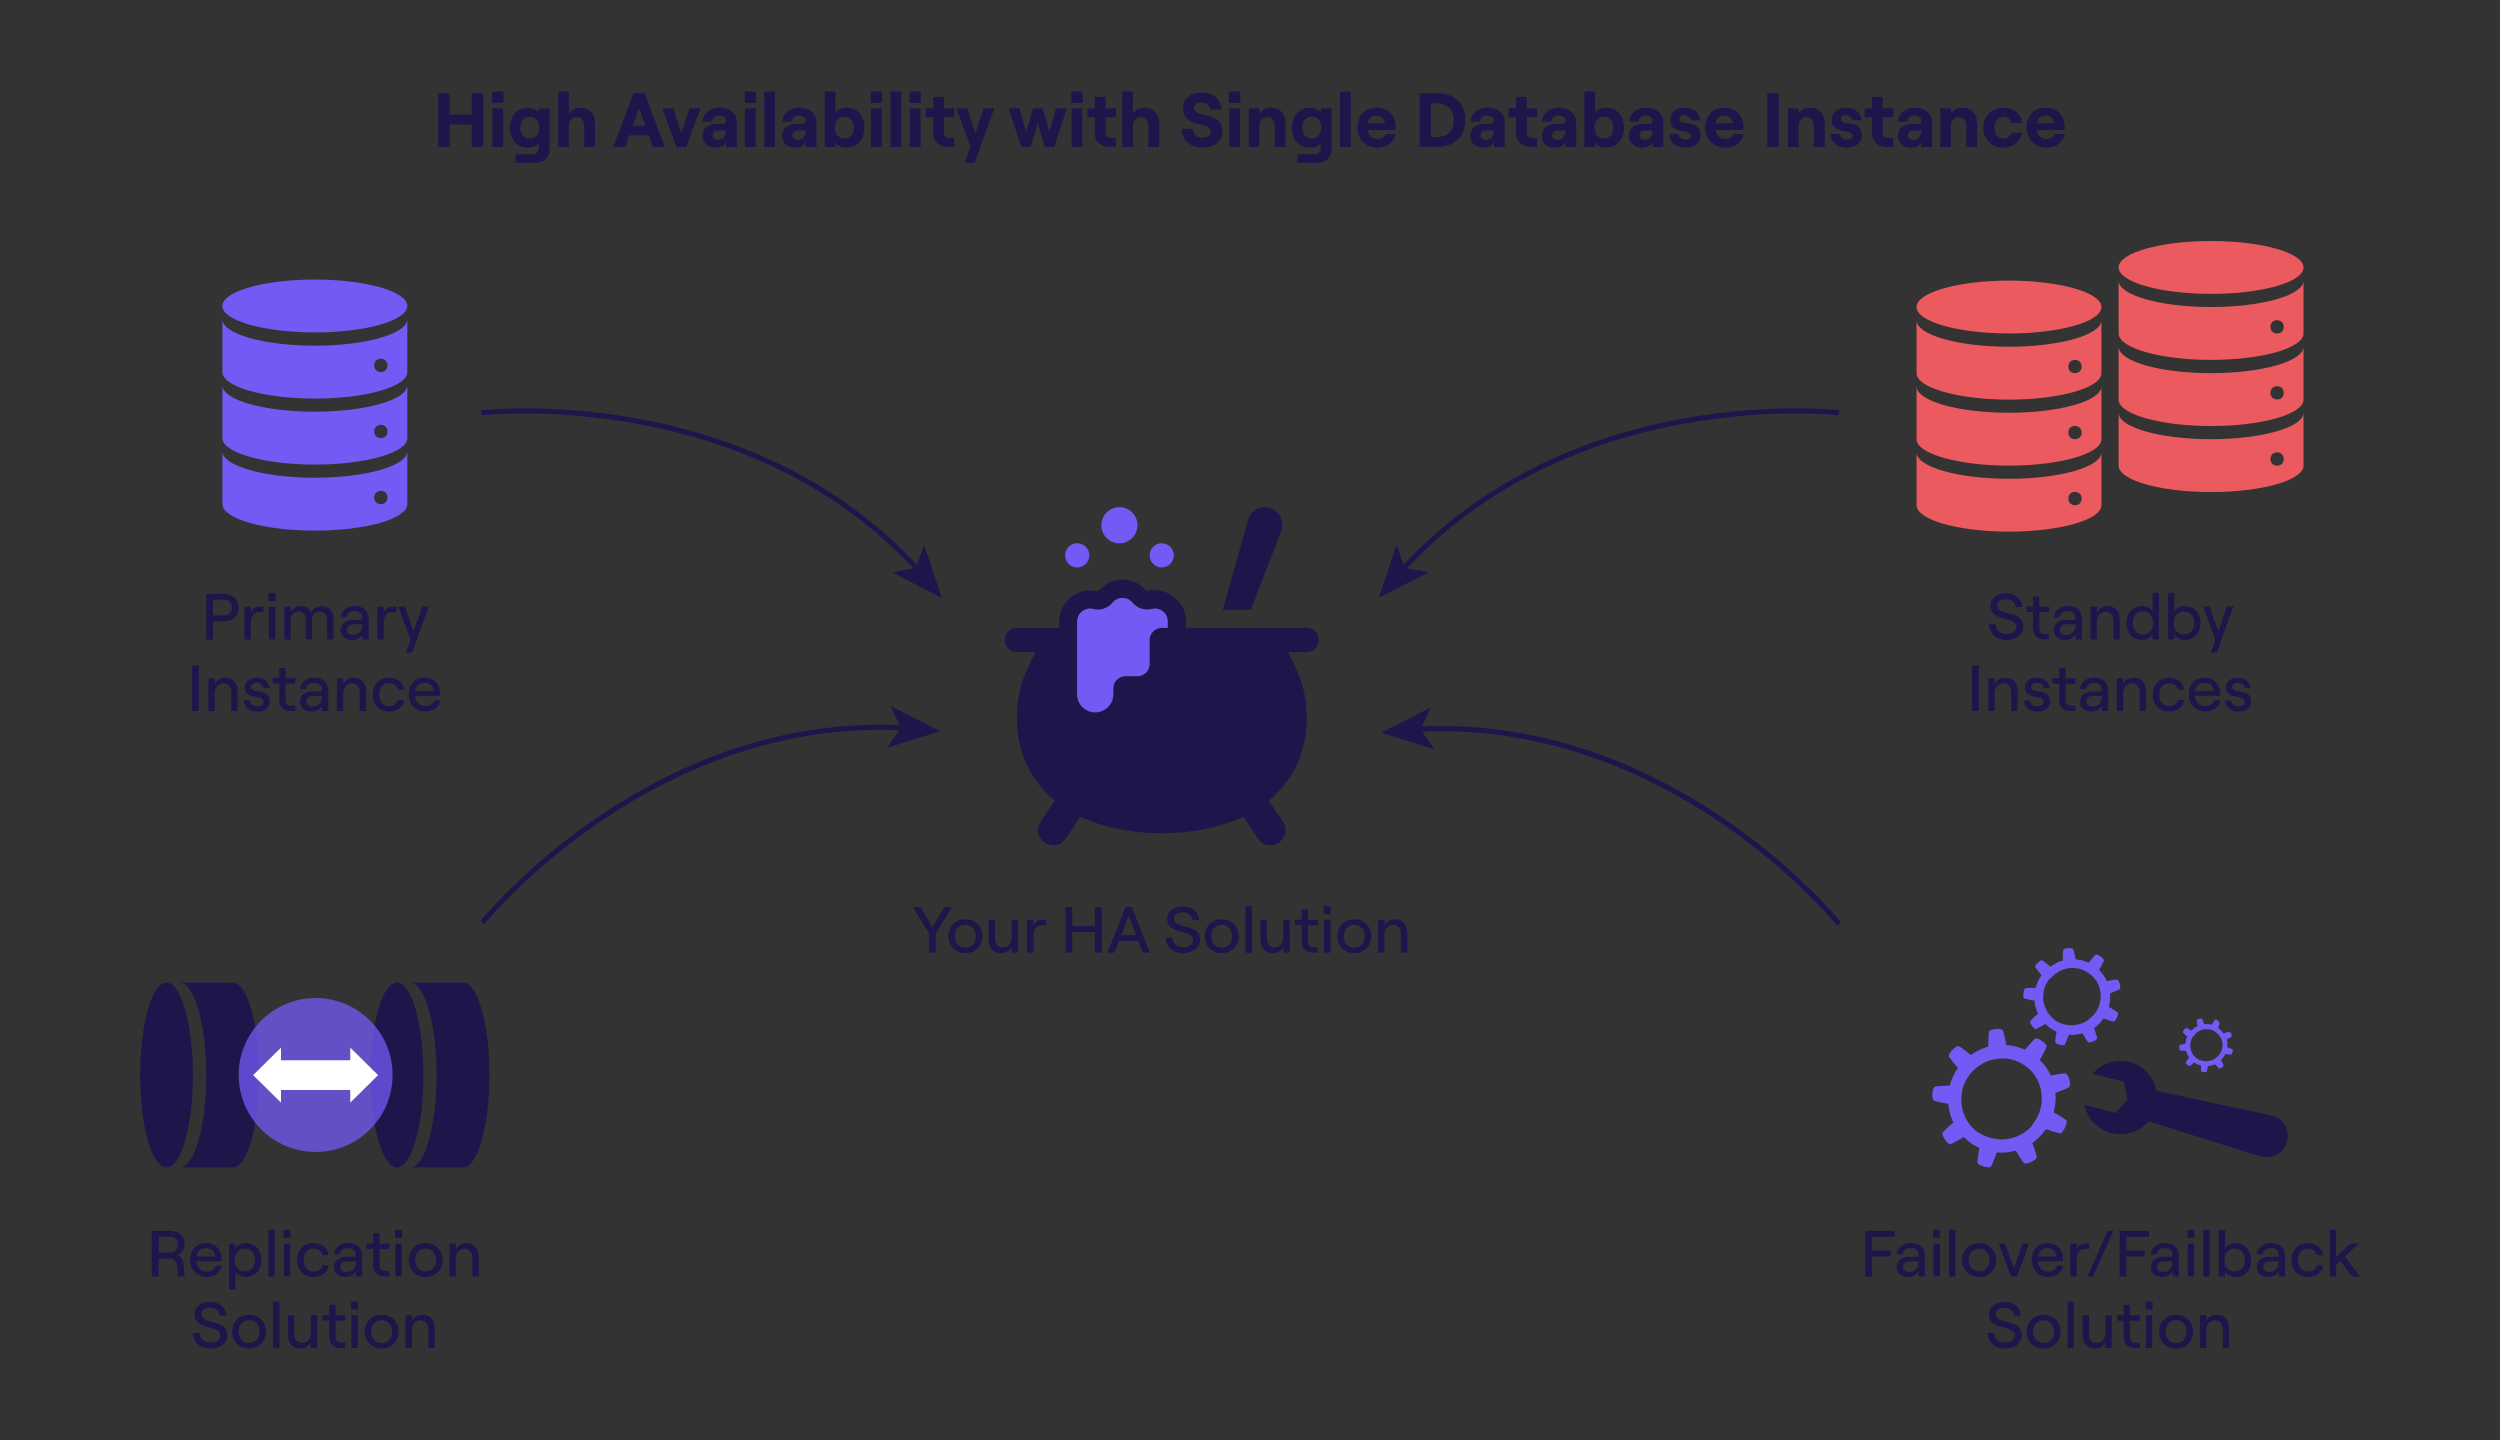 <?xml version="1.0" encoding="UTF-8"?>
<!-- Generator: Adobe Illustrator 27.5.0, SVG Export Plug-In . SVG Version: 6.00 Build 0)  -->
<svg xmlns="http://www.w3.org/2000/svg" xmlns:xlink="http://www.w3.org/1999/xlink" version="1.1" id="Layer_1" x="0px" y="0px" viewBox="0 0 1920 1106" style="enable-background:new 0 0 1920 1106;" xml:space="preserve">
<rect x="0" y="0" width="1920" height="1106" fill="#333333" stroke="none"/>
<style type="text/css">
	.st0{fill:#1E154B;}
	.st1{fill:#735AF5;}
	.st2{fill:#EA5A5F;}
	.st3{opacity:0.75;fill:#735AF5;}
	.st4{fill:#FFFFFF;}
</style>
<g>
	<path class="st0" d="M371.1,71.6v41.3h-8.8V95.6h-17v17.3h-8.8V71.6h8.8V88h17V71.6H371.1z"></path>
	<path class="st0" d="M378,70.3h8.7V79H378V70.3z M378.2,83.2h8.2v29.7h-8.2V83.2z"></path>
	<path class="st0" d="M395.8,118.5h13.7c2.5,0,4.3-2,4.3-4.7v-3.9c-1.5,2.2-4.7,3.5-8.1,3.5c-8.8,0-14-6.1-14-15.3   s5.2-15.3,13.9-15.3c3.7,0,6.5,1.4,8.3,3.4v-2.9h8.2v31.5c0,6.1-4.4,10.3-11.1,10.3h-15V118.5z M406.9,106.3c4.5,0,7.3-3.2,7.3-8.3   s-2.8-8.3-7.3-8.3c-4.4,0-7.3,3.3-7.3,8.3S402.6,106.3,406.9,106.3z"></path>
	<path class="st0" d="M428.7,70.3h8.2v17c1.7-2.9,5-4.6,9.1-4.6c6.7,0,11,4.8,11,11.7v18.5h-8.3V96.2c0-3.6-2.3-6.2-5.7-6.2   c-3.6,0-6.1,2.8-6.1,6.6v16.3h-8.2V70.3z"></path>
	<path class="st0" d="M486.6,71.6h8.4l15.7,41.3h-9.2l-3.2-9h-14.9l-3.2,9h-9.2L486.6,71.6z M486,96.5h9.6l-4.8-13.4L486,96.5z"></path>
	<path class="st0" d="M508.7,83.2h8.4l6.2,19.2l6.2-19.2h8.4L527,112.9h-7.5L508.7,83.2z"></path>
	<path class="st0" d="M539.5,104.5c0-5.8,4.4-9.4,10.9-9.4h5c1.5,0,2.2-0.9,2.2-2.2c0-2.5-1.9-4.2-5.2-4.2c-3.6,0-5.5,2.2-5.5,4.7   h-7.3c0.3-6,5.1-10.7,13.3-10.7c7.5,0,13,4.4,13,11.1v19.1h-8.2v-4.1c-1,2.8-4.3,4.6-8.4,4.6C543.5,113.4,539.5,109.6,539.5,104.5z    M551.3,107.4c4,0,6.2-2.9,6.2-6.7v-0.4h-6c-2.5,0-4.2,1.5-4.2,3.8C547.4,106.1,549,107.4,551.3,107.4z"></path>
	<path class="st0" d="M571.9,70.3h8.7V79h-8.7V70.3z M572.1,83.2h8.2v29.7h-8.2V83.2z"></path>
	<path class="st0" d="M587,70.3h8.2v42.6H587V70.3z"></path>
	<path class="st0" d="M600.7,104.5c0-5.8,4.4-9.4,10.9-9.4h5c1.5,0,2.2-0.9,2.2-2.2c0-2.5-1.9-4.2-5.2-4.2c-3.6,0-5.5,2.2-5.5,4.7   h-7.3c0.3-6,5.1-10.7,13.3-10.7c7.5,0,13,4.4,13,11.1v19.1h-8.2v-4.1c-1,2.8-4.3,4.6-8.4,4.6C604.7,113.4,600.7,109.6,600.7,104.5z    M612.6,107.4c4,0,6.2-2.9,6.2-6.7v-0.4h-6c-2.5,0-4.2,1.5-4.2,3.8C608.6,106.1,610.3,107.4,612.6,107.4z"></path>
	<path class="st0" d="M641.6,109.7v3.2h-8.2V70.3h8.2v16c1.7-2.2,4.5-3.6,8.3-3.6c8.6,0,13.9,6.1,13.9,15.3s-5.3,15.3-14,15.3   C646.3,113.4,643.2,112,641.6,109.7z M648.4,106.3c4.4,0,7.3-3.3,7.3-8.3c0-5-2.9-8.3-7.3-8.3c-4.4,0-7.3,3.3-7.3,8.3   C641.1,103,644,106.3,648.4,106.3z"></path>
	<path class="st0" d="M668.7,70.3h8.7V79h-8.7V70.3z M668.9,83.2h8.2v29.7h-8.2V83.2z"></path>
	<path class="st0" d="M683.9,70.3h8.2v42.6h-8.2V70.3z"></path>
	<path class="st0" d="M698.5,70.3h8.7V79h-8.7V70.3z M698.8,83.2h8.2v29.7h-8.2V83.2z"></path>
	<path class="st0" d="M724.9,74.4v8.8h8V90h-8v11.7c0,2.9,1.5,4.2,4.1,4.2h3.8v6.9H728c-6.8,0-11.3-3.9-11.3-10.8V90H711v-6.8h5.7   v-8.8H724.9z"></path>
	<path class="st0" d="M745.3,112.6l-10.8-29.4h8.4l6.2,19.2l6.2-19.2h8.4l-8.9,24.3l-6.1,17.5h-7.8L745.3,112.6z"></path>
	<path class="st0" d="M774.7,83.2h8.3l5.1,18.3l5.2-18.3h7.5l5.2,18.3l5-18.3h8.3l-9.7,29.7h-7.2L797,94.4l-5.5,18.5h-7.2   L774.7,83.2z"></path>
	<path class="st0" d="M822.8,70.3h8.7V79h-8.7V70.3z M823,83.2h8.2v29.7H823V83.2z"></path>
	<path class="st0" d="M849.1,74.4v8.8h8V90h-8v11.7c0,2.9,1.5,4.2,4.1,4.2h3.8v6.9h-4.9c-6.8,0-11.3-3.9-11.3-10.8V90h-5.7v-6.8h5.7   v-8.8H849.1z"></path>
	<path class="st0" d="M861.9,70.3h8.2v17c1.7-2.9,5-4.6,9.1-4.6c6.7,0,11,4.8,11,11.7v18.5h-8.3V96.2c0-3.6-2.3-6.2-5.7-6.2   c-3.6,0-6.1,2.8-6.1,6.6v16.3h-8.2V70.3z"></path>
	<path class="st0" d="M907.4,98.9h8.5c0.4,4.2,3.1,6.8,7.5,6.8c3.9,0,6.5-1.7,6.5-4.8c0-8.1-21.4-1.9-21.4-18.1   c0-6.8,5.9-11.7,14.3-11.7c8.9,0,14.9,5.1,15.1,13h-8.4c-0.4-3.2-2.8-5.4-6.7-5.4c-3.5,0-5.7,1.7-5.7,4.1c0,8.6,21.7,1.7,21.7,18   c0,7.7-6.2,12.6-15.4,12.6C914,113.4,907.7,107.7,907.4,98.9z"></path>
	<path class="st0" d="M943.8,70.3h8.7V79h-8.7V70.3z M944.1,83.2h8.2v29.7h-8.2V83.2z"></path>
	<path class="st0" d="M959,83.2h8.2v4.1c1.7-2.9,5-4.6,9.1-4.6c6.7,0,11,4.8,11,11.7v18.5H979V96.2c0-3.6-2.3-6.2-5.7-6.2   c-3.6,0-6.1,2.8-6.1,6.6v16.3H959V83.2z"></path>
	<path class="st0" d="M996.3,118.5h13.7c2.5,0,4.3-2,4.3-4.7v-3.9c-1.5,2.2-4.7,3.5-8.1,3.5c-8.8,0-14-6.1-14-15.3   s5.2-15.3,13.9-15.3c3.7,0,6.5,1.4,8.3,3.4v-2.9h8.2v31.5c0,6.1-4.4,10.3-11.1,10.3h-15V118.5z M1007.4,106.3   c4.5,0,7.3-3.2,7.3-8.3s-2.8-8.3-7.3-8.3c-4.4,0-7.3,3.3-7.3,8.3S1003.1,106.3,1007.4,106.3z"></path>
	<path class="st0" d="M1029.2,70.3h8.2v42.6h-8.2V70.3z"></path>
	<path class="st0" d="M1042.5,98c0-7.5,4.6-15.3,14.7-15.3c10.5,0,14.7,7.7,14.7,14.5c0,1.1-0.1,2-0.1,2.7h-21.3   c0.6,4.2,3.2,6.8,7.4,6.8c3.3,0,5.5-1.3,6.1-3.8h8c-1.2,6.4-6.8,10.6-14.2,10.6C1047.6,113.4,1042.5,105.5,1042.5,98z M1063.6,94.7   c-0.2-3.3-2.5-6-6.5-6c-3.7,0-6,1.8-6.7,6H1063.6z"></path>
	<path class="st0" d="M1090.2,71.6h13.9c11.4,0,21.3,6.5,21.3,20.6c0,14-10,20.6-21.3,20.6h-13.9V71.6z M1103.1,105.3   c6.8,0,13.3-3.2,13.3-13c0-9.7-6.5-13-13.3-13h-4.1v26H1103.1z"></path>
	<path class="st0" d="M1129.2,104.5c0-5.8,4.4-9.4,10.9-9.4h5c1.5,0,2.2-0.9,2.2-2.2c0-2.5-1.9-4.2-5.2-4.2c-3.6,0-5.5,2.2-5.5,4.7   h-7.3c0.3-6,5.1-10.7,13.3-10.7c7.5,0,13,4.4,13,11.1v19.1h-8.2v-4.1c-1,2.8-4.3,4.6-8.4,4.6   C1133.3,113.4,1129.2,109.6,1129.2,104.5z M1141.1,107.4c4,0,6.2-2.9,6.2-6.7v-0.4h-6c-2.5,0-4.2,1.5-4.2,3.8   C1137.1,106.1,1138.8,107.4,1141.1,107.4z"></path>
	<path class="st0" d="M1172.6,74.4v8.8h8V90h-8v11.7c0,2.9,1.5,4.2,4.1,4.2h3.8v6.9h-4.9c-6.8,0-11.3-3.9-11.3-10.8V90h-5.7v-6.8   h5.7v-8.8H1172.6z"></path>
	<path class="st0" d="M1184.1,104.5c0-5.8,4.4-9.4,10.9-9.4h5c1.5,0,2.2-0.9,2.2-2.2c0-2.5-1.9-4.2-5.2-4.2c-3.6,0-5.5,2.2-5.5,4.7   h-7.3c0.3-6,5.1-10.7,13.3-10.7c7.5,0,13,4.4,13,11.1v19.1h-8.2v-4.1c-1,2.8-4.3,4.6-8.4,4.6   C1188.2,113.4,1184.1,109.6,1184.1,104.5z M1196,107.4c4,0,6.2-2.9,6.2-6.7v-0.4h-6c-2.5,0-4.2,1.5-4.2,3.8   C1192,106.1,1193.7,107.4,1196,107.4z"></path>
	<path class="st0" d="M1225,109.7v3.2h-8.2V70.3h8.2v16c1.7-2.2,4.5-3.6,8.3-3.6c8.6,0,13.9,6.1,13.9,15.3s-5.3,15.3-14,15.3   C1229.7,113.4,1226.7,112,1225,109.7z M1231.8,106.3c4.4,0,7.3-3.3,7.3-8.3c0-5-2.9-8.3-7.3-8.3c-4.4,0-7.3,3.3-7.3,8.3   C1224.5,103,1227.4,106.3,1231.8,106.3z"></path>
	<path class="st0" d="M1251.1,104.5c0-5.8,4.4-9.4,10.9-9.4h5c1.5,0,2.2-0.9,2.2-2.2c0-2.5-1.9-4.2-5.2-4.2c-3.6,0-5.5,2.2-5.5,4.7   h-7.3c0.3-6,5.1-10.7,13.3-10.7c7.5,0,13,4.4,13,11.1v19.1h-8.2v-4.1c-1,2.8-4.3,4.6-8.4,4.6   C1255.1,113.4,1251.1,109.6,1251.1,104.5z M1263,107.4c4,0,6.2-2.9,6.2-6.7v-0.4h-6c-2.5,0-4.2,1.5-4.2,3.8   C1259,106.1,1260.7,107.4,1263,107.4z"></path>
	<path class="st0" d="M1282,102.9h7.1c0.4,2.7,2.4,4.3,5.4,4.3c2.6,0,4.3-1.2,4.3-2.9c0-6.1-16-0.1-16-12.6c0-5.2,4.6-9,10.7-9   c7.1,0,12,3.8,12.2,9.7h-7.1c-0.4-2.5-2.7-3.9-4.9-3.9c-2.4,0-3.9,1-3.9,2.9c0,6.1,16.2-0.8,16.2,12.6c0,5.7-4.5,9.4-11.6,9.4   C1287.2,113.4,1282.3,109.3,1282,102.9z"></path>
	<path class="st0" d="M1309.6,98c0-7.5,4.6-15.3,14.7-15.3c10.5,0,14.7,7.7,14.7,14.5c0,1.1-0.1,2-0.1,2.7h-21.3   c0.6,4.2,3.2,6.8,7.4,6.8c3.3,0,5.5-1.3,6.1-3.8h8c-1.2,6.4-6.8,10.6-14.2,10.6C1314.8,113.4,1309.6,105.5,1309.6,98z M1330.8,94.7   c-0.2-3.3-2.5-6-6.5-6c-3.7,0-6,1.8-6.7,6H1330.8z"></path>
	<path class="st0" d="M1357.3,71.6h8.9v41.3h-8.9V71.6z"></path>
	<path class="st0" d="M1373.1,83.2h8.2v4.1c1.7-2.9,5-4.6,9.1-4.6c6.7,0,11,4.8,11,11.7v18.5h-8.3V96.2c0-3.6-2.3-6.2-5.7-6.2   c-3.6,0-6.1,2.8-6.1,6.6v16.3h-8.2V83.2z"></path>
	<path class="st0" d="M1405.9,102.9h7.1c0.4,2.7,2.4,4.3,5.4,4.3c2.6,0,4.3-1.2,4.3-2.9c0-6.1-16-0.1-16-12.6c0-5.2,4.6-9,10.7-9   c7.1,0,12,3.8,12.2,9.7h-7.1c-0.4-2.5-2.7-3.9-4.9-3.9c-2.4,0-3.9,1-3.9,2.9c0,6.1,16.2-0.8,16.2,12.6c0,5.7-4.5,9.4-11.6,9.4   C1411.1,113.4,1406.2,109.3,1405.9,102.9z"></path>
	<path class="st0" d="M1446,74.4v8.8h8V90h-8v11.7c0,2.9,1.5,4.2,4.1,4.2h3.8v6.9h-4.9c-6.8,0-11.3-3.9-11.3-10.8V90h-5.7v-6.8h5.7   v-8.8H1446z"></path>
	<path class="st0" d="M1457.5,104.5c0-5.8,4.4-9.4,10.9-9.4h5c1.5,0,2.2-0.9,2.2-2.2c0-2.5-1.9-4.2-5.2-4.2c-3.6,0-5.5,2.2-5.5,4.7   h-7.3c0.3-6,5.1-10.7,13.3-10.7c7.5,0,13,4.4,13,11.1v19.1h-8.2v-4.1c-1,2.8-4.3,4.6-8.4,4.6   C1461.5,113.4,1457.5,109.6,1457.5,104.5z M1469.3,107.4c4,0,6.2-2.9,6.2-6.7v-0.4h-6c-2.5,0-4.2,1.5-4.2,3.8   C1465.4,106.1,1467,107.4,1469.3,107.4z"></path>
	<path class="st0" d="M1490.1,83.2h8.2v4.1c1.7-2.9,5-4.6,9.1-4.6c6.7,0,11,4.8,11,11.7v18.5h-8.3V96.2c0-3.6-2.3-6.2-5.7-6.2   c-3.6,0-6.1,2.8-6.1,6.6v16.3h-8.2V83.2z"></path>
	<path class="st0" d="M1523.2,98.1c0-8.7,6.1-15.3,15.3-15.3c7.8,0,14,4.7,14.5,11.6h-8.3c-0.5-2.7-3-4.6-6-4.6c-4.5,0-7,3.5-7,8.3   s2.6,8.3,7.1,8.3c3,0,5.4-1.8,6-4.5h8.3c-0.8,6.6-7,11.6-14.7,11.6C1529.3,113.4,1523.2,106.7,1523.2,98.1z"></path>
	<path class="st0" d="M1556.3,98c0-7.5,4.6-15.3,14.7-15.3c10.5,0,14.7,7.7,14.7,14.5c0,1.1-0.1,2-0.1,2.7h-21.3   c0.6,4.2,3.2,6.8,7.4,6.8c3.3,0,5.5-1.3,6.1-3.8h8c-1.2,6.4-6.8,10.6-14.2,10.6C1561.5,113.4,1556.3,105.5,1556.3,98z M1577.5,94.7   c-0.2-3.3-2.5-6-6.5-6c-3.7,0-6,1.8-6.7,6H1577.5z"></path>
</g>
<g>
	<path class="st0" d="M704.2,433.8c-29.8-32-65.5-58.1-106.3-77.7c-33.4-16.1-70.3-27.8-109.6-34.9c-66.9-12-118.4-6.3-118.9-6.2   l0.5,4c0.5-0.1,51.5-5.7,117.9,6.2c38.9,7,75.5,18.6,108.6,34.5c40.3,19.4,75.6,45.2,105,76.8l-16.3,3l38.2,19.7l-13.5-40.8   L704.2,433.8z"></path>
	<path class="st0" d="M690.8,556.9c-43.6-1.9-87.5,4.6-130.3,19.3c-35.1,12-69.6,29.6-102.5,52.1c-56.1,38.4-88.8,78.6-89.1,79   l3.1,2.5c0.3-0.4,32.7-40.2,88.3-78.3c32.7-22.3,66.8-39.7,101.6-51.6c42.3-14.5,85.6-20.9,128.7-19.1l-9.5,13.6l41-12.8   l-38.3-19.6L690.8,556.9z"></path>
	<path class="st0" d="M1324.9,629.3c-33-22.6-67.5-40.1-102.5-52.1c-42.8-14.7-86.6-21.2-130.3-19.3l7-14.8l-38.3,19.6l41,12.8   l-9.5-13.6c43.1-1.8,86.4,4.5,128.7,19.1c34.7,11.9,68.9,29.3,101.6,51.6c55.7,38.1,88,77.9,88.3,78.3l3.1-2.5   C1413.6,708,1381,667.7,1324.9,629.3z"></path>
	<path class="st0" d="M1080.7,436.5c29.4-31.6,64.7-57.4,105-76.8c33.1-15.9,69.6-27.5,108.6-34.5c66.4-12,117.4-6.3,117.9-6.2   l0.5-4c-0.5-0.1-52-5.8-118.9,6.2c-39.3,7.1-76.2,18.8-109.6,34.9c-40.8,19.6-76.6,45.7-106.3,77.7l-5.4-15.5l-13.5,40.8l38.2-19.7   L1080.7,436.5z"></path>
</g>
<g>
	<g>
		<path class="st0" d="M713.5,717l-12.3-20.4h5.8l9.1,15.5l9.1-15.5h5.8L718.7,717v14.6h-5.2V717z"></path>
		<path class="st0" d="M728.4,719c0-7.6,5.5-13,13-13c7.6,0,13,5.5,13,13c0,7.6-5.4,13-13,13C733.8,732,728.4,726.6,728.4,719z     M741.4,727.8c4.8,0,8-3.6,8-8.8c0-5.2-3.3-8.8-8-8.8c-4.8,0-8.1,3.6-8.1,8.8C733.3,724.2,736.6,727.8,741.4,727.8z"></path>
		<path class="st0" d="M781.8,731.6h-4.9v-4.5c-1.4,3.1-4.4,4.9-8.2,4.9c-5.7,0-9.4-4.1-9.4-10.1v-15.5h4.9V721c0,4,2.4,6.7,5.9,6.7    c4,0,6.8-3.2,6.8-7.6v-13.7h4.9V731.6z"></path>
		<path class="st0" d="M793.7,720.2v11.4h-4.9v-25.2h4.9v4.9c1.2-3.4,3.2-4.9,6.7-4.9h3v4.2h-3.6    C795.2,710.6,793.7,714.7,793.7,720.2z"></path>
		<path class="st0" d="M846.1,696.6v35h-5.2v-15.7h-17.4v15.7h-5.2v-35h5.2v14.7h17.4v-14.7H846.1z"></path>
		<path class="st0" d="M864.4,696.6h4.8l13.8,35h-5.4l-3.4-8.9h-14.8l-3.4,8.9h-5.4L864.4,696.6z M861.1,718.2h11.4l-5.7-15.1    L861.1,718.2z"></path>
		<path class="st0" d="M895.2,720h5.1c0.4,4.5,3.4,7.4,8.3,7.4c4.5,0,7.6-1.7,7.6-5.5c0-8.4-19.8-3.4-19.8-16.3    c0-5.6,4.9-9.5,12-9.5c7.1,0,12.1,4.2,12.5,10.6h-5c-0.4-3.6-3.2-6-7.5-6c-4.3,0-6.8,1.9-6.8,4.9c0,8.5,20,2.9,20,16.2    c0,6.4-5.5,10.2-13,10.2C900.7,732,895.6,727.3,895.2,720z"></path>
		<path class="st0" d="M925.3,719c0-7.6,5.5-13,13-13s13,5.5,13,13c0,7.6-5.4,13-13,13S925.3,726.6,925.3,719z M938.3,727.8    c4.8,0,8-3.6,8-8.8c0-5.2-3.3-8.8-8-8.8c-4.8,0-8.1,3.6-8.1,8.8C930.2,724.2,933.5,727.8,938.3,727.8z"></path>
		<path class="st0" d="M956.6,695.9h4.9v35.8h-4.9V695.9z"></path>
		<path class="st0" d="M990.6,731.6h-4.9v-4.5c-1.3,3.1-4.4,4.9-8.2,4.9c-5.7,0-9.4-4.1-9.4-10.1v-15.5h4.8V721c0,4,2.4,6.7,5.9,6.7    c4,0,6.8-3.2,6.8-7.6v-13.7h4.9V731.6z"></path>
		<path class="st0" d="M1004.6,698.5v7.9h7.5v4.2h-7.5v12.6c0,2.7,1.5,4.2,3.9,4.2h3.5v4.2h-3.9c-5.1,0-8.4-3.1-8.4-8.3v-12.8h-5.2    v-4.2h5.2v-7.9H1004.6z"></path>
		<path class="st0" d="M1016.6,695.9h5.4v6.1h-5.4V695.9z M1016.9,706.4h4.9v25.2h-4.9V706.4z"></path>
		<path class="st0" d="M1027.1,719c0-7.6,5.5-13,13-13s13,5.5,13,13c0,7.6-5.4,13-13,13S1027.1,726.6,1027.1,719z M1040.1,727.8    c4.8,0,8-3.6,8-8.8c0-5.2-3.3-8.8-8-8.8c-4.8,0-8.1,3.6-8.1,8.8C1032,724.2,1035.3,727.8,1040.1,727.8z"></path>
		<path class="st0" d="M1058.4,706.4h4.9v4.5c1.3-3.1,4.4-4.9,8.1-4.9c5.7,0,9.4,4.1,9.4,10.1v15.5h-4.9v-14.6c0-4-2.3-6.7-5.9-6.7    c-4,0-6.8,3.2-6.8,7.6v13.7h-4.9V706.4z"></path>
	</g>
	<g>
		<path class="st1" d="M845.8,403.4c0-7.7,6.2-13.9,13.9-13.9s13.9,6.2,13.9,13.9s-6.2,13.9-13.9,13.9S845.8,411,845.8,403.4z"></path>
		<path class="st1" d="M882.9,426.5c0-5.1,4.2-9.3,9.3-9.3c5.1,0,9.3,4.2,9.3,9.3c0,5.1-4.2,9.3-9.3,9.3    C887.1,435.8,882.9,431.7,882.9,426.5z"></path>
		<path class="st1" d="M818,426.5c0-5.1,4.2-9.3,9.3-9.3s9.3,4.2,9.3,9.3c0,5.1-4.2,9.3-9.3,9.3S818,431.7,818,426.5z"></path>
		<path class="st0" d="M1003.5,482.2h-92.7v-5.1c0-7.4-3.3-14.2-9.2-18.7c-5.8-4.5-13.5-6.1-21.2-4.6c-4.5-5.6-11.2-8.7-18.3-8.7    c-7.1,0-13.8,3.2-18.9,9.1c-7-1.9-14.5-0.4-20.3,4.1c-6,4.6-9.4,11.7-9.4,19.6v4.3h-32.5c-5.1,0-9.3,4.2-9.3,9.3    c0,5.1,4.2,9.3,9.3,9.3h14.2c-6.2,13.5-14.2,25.3-14.2,50.4c0,27.7,11.1,48.9,29.1,63.6l-10.9,16.3c-8.5,12.8,10.8,25.6,19.3,12.9    l11.2-16.8c35.8,17,89.4,17,125.3,0L966,644c8.5,12.8,27.8-0.1,19.3-12.9l-10.9-16.3c18-14.7,29.1-35.9,29.1-63.6    c0-25.1-8-36.9-14.2-50.4h14.2c5.1,0,9.3-4.2,9.3-9.3C1012.8,486.3,1008.6,482.2,1003.5,482.2z M827.3,477.9c0-3.5,1.4-6.6,4-8.5    c2.4-1.8,5.4-2.5,8.3-1.7c5.5,1.5,11.4-0.5,15.1-5.1c3.7-4.5,11.2-4.6,14.9,0c3.7,4.5,9.6,6.5,15.1,5.1c2.9-0.8,6.1-0.1,8.5,1.8    c1.4,1.1,3.7,3.5,3.7,7.7v5.1h-4.6c-5.1,0-9.3,4.2-9.3,9.3V510c0,5.1-4.2,9.3-9.3,9.3h-9.3c-5.1,0-9.3,4.2-9.3,9.3v4.6    c0,7.7-6.2,13.9-13.9,13.9s-13.9-6.2-13.9-13.9V477.9z"></path>
		<path class="st1" d="M896.8,477.1v5.1h-4.6c-5.1,0-9.3,4.2-9.3,9.3V510c0,5.1-4.2,9.3-9.3,9.3h-9.3c-5.1,0-9.3,4.2-9.3,9.3v4.6    c0,7.7-6.2,13.9-13.9,13.9s-13.9-6.2-13.9-13.9v-55.3c0-3.5,1.4-6.6,4-8.5c2.4-1.8,5.4-2.5,8.3-1.7c5.5,1.5,11.4-0.5,15.1-5.1    c3.7-4.5,11.2-4.6,14.9,0c3.7,4.5,9.6,6.5,15.1,5.1c2.9-0.8,6.1-0.1,8.5,1.8C894.5,470.5,896.8,472.9,896.8,477.1z"></path>
		<path class="st0" d="M960.6,468.3h-21.5l19.4-69c2-7.2,9.4-11.3,16.6-9.3c7.2,2,11.3,9.5,9.3,16.6c-0.1,0.4-0.3,0.8-0.4,1.2    L960.6,468.3z"></path>
	</g>
</g>
<g>
	<g>
		<path class="st0" d="M158.4,456.1H172c7.1,0,11.3,4.4,11.3,10.6c0,6.2-4.2,10.6-11.3,10.6h-8.4v13.9h-5.2V456.1z M171.8,472.7    c4.5,0,6.3-2.9,6.3-6.1s-1.8-6.1-6.3-6.1h-8.2v12.1H171.8z"></path>
		<path class="st0" d="M192.6,479.7v11.4h-4.9v-25.2h4.9v4.9c1.2-3.4,3.2-4.9,6.7-4.9h3v4.2h-3.6    C194.1,470.1,192.6,474.2,192.6,479.7z"></path>
		<path class="st0" d="M206.2,455.3h5.4v6.1h-5.4V455.3z M206.5,465.9h4.9v25.2h-4.9V465.9z"></path>
		<path class="st0" d="M218.4,465.9h4.9v4.5c1.1-2.9,3.8-4.9,7.5-4.9c4.1,0,7.2,1.9,8.2,5.2c1-2.9,4.3-5.2,8.2-5.2    c5.5,0,8.9,3.8,8.9,9.6v16h-4.9v-14.7c0-4-2-6.7-5.4-6.7c-3.9,0-6.2,2.7-6.2,6.7v14.7h-4.9v-14.7c0-4-2-6.7-5.3-6.7    c-3.9,0-6.2,2.7-6.2,6.7v14.7h-4.9V465.9z"></path>
		<path class="st0" d="M261.5,483.9c0-4.9,3.9-7.9,9.8-7.9h5.3c1.1,0,1.7-0.6,1.7-1.5c0-3.1-2.2-5.2-6.1-5.2c-3.5,0-6.1,2.2-6.2,4.8    h-4.5c0.4-5,4.9-8.7,10.9-8.7c6.5,0,10.8,3.8,10.8,9.4v16.3h-4.9V487c-1.2,2.8-4.4,4.5-8.2,4.5    C264.9,491.5,261.5,488.4,261.5,483.9z M271,487.6c4.6,0,7.3-3,7.3-7.6v-0.6h-6.5c-3.3,0-5.5,1.7-5.5,4.4    C266.3,486.1,268.2,487.6,271,487.6z"></path>
		<path class="st0" d="M294.7,479.7v11.4h-4.9v-25.2h4.9v4.9c1.2-3.4,3.2-4.9,6.7-4.9h3v4.2h-3.6    C296.2,470.1,294.7,474.2,294.7,479.7z"></path>
		<path class="st0" d="M315.3,491.3l-9.4-25.5h5l6.7,18.9l6.6-18.9h5.1l-8,21.8l-4.7,13.6h-4.7L315.3,491.3z"></path>
		<path class="st0" d="M147.5,511.1h5.2v35h-5.2V511.1z"></path>
		<path class="st0" d="M160.1,520.9h4.9v4.5c1.4-3.1,4.4-4.9,8.1-4.9c5.7,0,9.4,4.1,9.4,10.1v15.5h-4.9v-14.6c0-4-2.4-6.7-5.9-6.7    c-4,0-6.8,3.2-6.8,7.6v13.7h-4.9V520.9z"></path>
		<path class="st0" d="M187.3,537.9h4.6c0.3,2.9,2.4,4.6,5.7,4.6c2.9,0,4.8-1.5,4.8-3.4c0-6.7-14.3-0.6-14.3-11.3    c0-4.4,3.7-7.3,9-7.3c5.7,0,9.6,3.2,9.9,7.9h-4.6c-0.3-2.9-3.1-4.1-5.2-4.1c-2.7,0-4.4,1.3-4.4,3.3c0,6.2,14.5-0.2,14.5,11.4    c0,4.6-3.8,7.6-9.5,7.6C191.6,546.5,187.7,543.2,187.3,537.9z"></path>
		<path class="st0" d="M219.3,513v7.9h7.5v4.2h-7.5v12.6c0,2.7,1.5,4.2,3.9,4.2h3.6v4.2h-3.9c-5.1,0-8.4-3.1-8.4-8.3v-12.8h-5.2    v-4.2h5.2V513H219.3z"></path>
		<path class="st0" d="M230.4,538.9c0-4.9,3.9-7.9,9.8-7.9h5.3c1.1,0,1.7-0.6,1.7-1.5c0-3.1-2.2-5.2-6.1-5.2c-3.5,0-6.1,2.2-6.2,4.8    h-4.5c0.4-5,4.9-8.7,10.9-8.7c6.5,0,10.8,3.8,10.8,9.4v16.3h-4.9V542c-1.2,2.8-4.4,4.5-8.2,4.5    C233.8,546.5,230.4,543.4,230.4,538.9z M239.9,542.6c4.6,0,7.3-3,7.3-7.6v-0.6h-6.5c-3.3,0-5.5,1.7-5.5,4.4    C235.2,541.1,237.1,542.6,239.9,542.6z"></path>
		<path class="st0" d="M258.8,520.9h4.9v4.5c1.4-3.1,4.4-4.9,8.1-4.9c5.7,0,9.4,4.1,9.4,10.1v15.5h-4.9v-14.6c0-4-2.4-6.7-5.9-6.7    c-4,0-6.8,3.2-6.8,7.6v13.7h-4.9V520.9z"></path>
		<path class="st0" d="M286.2,533.5c0-7,4.6-13,12.5-13c5.9,0,11,3.5,11.7,9.2h-4.9c-0.4-2.9-3.3-5-6.8-5c-5,0-7.5,3.9-7.5,8.8    c0,4.9,2.6,8.8,7.6,8.8c3.5,0,6-1.8,6.8-4.7h4.8c-0.8,5.3-5.3,8.9-11.7,8.9C290.8,546.5,286.2,540.4,286.2,533.5z"></path>
		<path class="st0" d="M313.9,533.3c0-7.1,4.4-12.9,12.2-12.9c7.8,0,12,5.6,12,12c0,0.6-0.1,1.5-0.1,1.9h-19.3c0.4,4.8,3.5,8,7.9,8    c3.7,0,6.1-1.6,6.8-4.5h4.9c-0.9,5.2-5.5,8.6-11.7,8.6C318.7,546.5,313.9,540.3,313.9,533.3z M333.1,530.8    c-0.3-3.9-2.9-6.4-7.1-6.4c-4,0-6.5,2.2-7.3,6.4H333.1z"></path>
	</g>
	<g>
		<g>
			<g>
				<g>
					<g>
						<g>
							<path class="st1" d="M312.8,235c0,11.2-31.8,20.3-71,20.3s-71-9.1-71-20.3c0-11.2,31.8-20.3,71-20.3S312.8,223.8,312.8,235z"></path>
							<path class="st1" d="M292.5,285.7c-3,0-5.1-2-5.1-5.1c0-3,2-5.1,5.1-5.1c3,0,5.1,2,5.1,5.1         C297.5,283.7,295.5,285.7,292.5,285.7z M241.8,265.5c-39.1,0-71-9.1-71-20.3v40.6c0,11.2,31.9,20.3,71,20.3s71-9.1,71-20.3         v-40.6C312.8,256.3,280.8,265.5,241.8,265.5z"></path>
							<path class="st1" d="M292.5,336.5c-3,0-5.1-2-5.1-5.1c0-3,2-5.1,5.1-5.1c3,0,5.1,2,5.1,5.1         C297.5,334.4,295.5,336.5,292.5,336.5z M241.8,316.2c-39.1,0-71-9.1-71-20.3v40.6c0,11.2,31.9,20.3,71,20.3s71-9.1,71-20.3         v-40.6C312.8,307,280.8,316.2,241.8,316.2z"></path>
							<path class="st1" d="M292.5,387.2c-3,0-5.1-2-5.1-5.1c0-3,2-5.1,5.1-5.1c3,0,5.1,2,5.1,5.1         C297.5,385.1,295.5,387.2,292.5,387.2z M241.8,366.9c-39.1,0-71-9.1-71-20.3v40.6c0,11.2,31.9,20.3,71,20.3s71-9.1,71-20.3         v-40.6C312.8,357.8,280.8,366.9,241.8,366.9z"></path>
						</g>
					</g>
				</g>
			</g>
		</g>
	</g>
</g>
<g>
	<g>
		<path class="st0" d="M1527.5,479.5h5.1c0.4,4.5,3.4,7.4,8.3,7.4c4.5,0,7.6-1.7,7.6-5.5c0-8.4-19.8-3.4-19.8-16.3    c0-5.6,4.9-9.5,12-9.5c7.1,0,12.1,4.2,12.5,10.6h-5c-0.4-3.6-3.2-6-7.5-6c-4.3,0-6.8,1.9-6.8,4.9c0,8.5,20,2.9,20,16.2    c0,6.4-5.5,10.2-13,10.2C1533,491.5,1527.9,486.7,1527.5,479.5z"></path>
		<path class="st0" d="M1566.2,458v7.9h7.5v4.2h-7.5v12.6c0,2.7,1.5,4.2,3.9,4.2h3.6v4.2h-3.9c-5.1,0-8.4-3.1-8.4-8.3v-12.8h-5.2    v-4.2h5.2V458H1566.2z"></path>
		<path class="st0" d="M1577.3,483.9c0-4.9,3.9-7.9,9.8-7.9h5.2c1.2,0,1.7-0.6,1.7-1.5c0-3.1-2.2-5.2-6.1-5.2c-3.5,0-6,2.2-6.2,4.8    h-4.5c0.4-5,4.9-8.7,10.9-8.7c6.5,0,10.8,3.8,10.8,9.4v16.3h-4.9V487c-1.2,2.8-4.4,4.5-8.2,4.5    C1580.7,491.5,1577.3,488.4,1577.3,483.9z M1586.8,487.6c4.6,0,7.2-3,7.2-7.6v-0.6h-6.5c-3.3,0-5.5,1.7-5.5,4.4    C1582.1,486.1,1584,487.6,1586.8,487.6z"></path>
		<path class="st0" d="M1605.6,465.9h4.9v4.5c1.3-3.1,4.4-4.9,8.1-4.9c5.7,0,9.4,4.1,9.4,10.1v15.5h-4.9v-14.6c0-4-2.3-6.7-5.9-6.7    c-4,0-6.8,3.2-6.8,7.6v13.7h-4.9V465.9z"></path>
		<path class="st0" d="M1633.1,478.5c0-7.5,4.4-13,12.1-13c3.5,0,6.5,1.6,8,4.1v-14.3h4.9v35.8h-4.9v-3.8c-1.5,2.5-4.6,4.1-7.9,4.1    C1637.5,491.5,1633.1,486,1633.1,478.5z M1645.8,487.2c4.6,0,7.8-3.5,7.8-8.8c0-5.3-3.1-8.8-7.8-8.8c-4.7,0-7.8,3.5-7.8,8.8    C1638,483.7,1641.1,487.2,1645.8,487.2z"></path>
		<path class="st0" d="M1669.9,487.3v3.8h-4.8v-35.8h4.8v14.3c1.5-2.5,4.5-4.1,8-4.1c7.7,0,12.1,5.5,12.1,13s-4.4,13-12.1,13    C1674.5,491.5,1671.4,489.8,1669.9,487.3z M1677.3,487.2c4.7,0,7.8-3.5,7.8-8.8c0-5.3-3.1-8.8-7.8-8.8c-4.7,0-7.8,3.5-7.8,8.8    C1669.5,483.7,1672.6,487.2,1677.3,487.2z"></path>
		<path class="st0" d="M1701.4,491.3l-9.4-25.5h5l6.7,18.9l6.6-18.9h5l-8,21.8l-4.7,13.6h-4.7L1701.4,491.3z"></path>
		<path class="st0" d="M1514.5,511.1h5.2v35h-5.2V511.1z"></path>
		<path class="st0" d="M1527.1,520.9h4.9v4.5c1.3-3.1,4.4-4.9,8.1-4.9c5.7,0,9.4,4.1,9.4,10.1v15.5h-4.9v-14.6c0-4-2.3-6.7-5.9-6.7    c-4,0-6.8,3.2-6.8,7.6v13.7h-4.9V520.9z"></path>
		<path class="st0" d="M1554.4,537.9h4.6c0.3,2.9,2.3,4.6,5.7,4.6c2.8,0,4.8-1.5,4.8-3.4c0-6.7-14.3-0.6-14.3-11.3    c0-4.4,3.7-7.3,9-7.3c5.7,0,9.6,3.2,9.9,7.9h-4.6c-0.3-2.9-3.1-4.1-5.2-4.1c-2.7,0-4.4,1.3-4.4,3.3c0,6.2,14.5-0.2,14.5,11.4    c0,4.6-3.8,7.6-9.5,7.6C1558.6,546.5,1554.7,543.2,1554.4,537.9z"></path>
		<path class="st0" d="M1586.4,513v7.9h7.5v4.2h-7.5v12.6c0,2.7,1.5,4.2,3.9,4.2h3.5v4.2h-3.9c-5.1,0-8.4-3.1-8.4-8.3v-12.8h-5.2    v-4.2h5.2V513H1586.4z"></path>
		<path class="st0" d="M1597.5,538.9c0-4.9,3.9-7.9,9.8-7.9h5.2c1.2,0,1.7-0.6,1.7-1.5c0-3.1-2.2-5.2-6.1-5.2c-3.5,0-6,2.2-6.2,4.8    h-4.5c0.4-5,4.9-8.7,10.9-8.7c6.5,0,10.8,3.8,10.8,9.4v16.3h-4.9V542c-1.2,2.8-4.4,4.5-8.2,4.5    C1600.9,546.5,1597.5,543.4,1597.5,538.9z M1607,542.6c4.6,0,7.2-3,7.2-7.6v-0.6h-6.5c-3.3,0-5.5,1.7-5.5,4.4    C1602.3,541.1,1604.2,542.6,1607,542.6z"></path>
		<path class="st0" d="M1625.8,520.9h4.8v4.5c1.4-3.1,4.4-4.9,8.1-4.9c5.7,0,9.4,4.1,9.4,10.1v15.5h-4.8v-14.6c0-4-2.4-6.7-5.9-6.7    c-4,0-6.8,3.2-6.8,7.6v13.7h-4.8V520.9z"></path>
		<path class="st0" d="M1653.3,533.5c0-7,4.5-13,12.5-13c5.9,0,11,3.5,11.7,9.2h-4.9c-0.4-2.9-3.3-5-6.8-5c-5,0-7.5,3.9-7.5,8.8    c0,4.9,2.6,8.8,7.6,8.8c3.5,0,6-1.8,6.8-4.7h4.8c-0.8,5.3-5.2,8.9-11.7,8.9C1657.8,546.5,1653.3,540.4,1653.3,533.5z"></path>
		<path class="st0" d="M1680.9,533.3c0-7.1,4.4-12.9,12.2-12.9c7.8,0,12,5.6,12,12c0,0.6-0.1,1.5-0.1,1.9h-19.3c0.4,4.8,3.5,8,7.9,8    c3.7,0,6.1-1.6,6.8-4.5h4.8c-0.9,5.2-5.5,8.6-11.7,8.6C1685.8,546.5,1680.9,540.3,1680.9,533.3z M1700.1,530.8    c-0.3-3.9-2.9-6.4-7.1-6.4c-4,0-6.5,2.2-7.2,6.4H1700.1z"></path>
		<path class="st0" d="M1708.8,537.9h4.6c0.3,2.9,2.3,4.6,5.7,4.6c2.8,0,4.8-1.5,4.8-3.4c0-6.7-14.3-0.6-14.3-11.3    c0-4.4,3.7-7.3,9-7.3c5.7,0,9.6,3.2,9.9,7.9h-4.6c-0.3-2.9-3.1-4.1-5.2-4.1c-2.7,0-4.4,1.3-4.4,3.3c0,6.2,14.5-0.2,14.5,11.4    c0,4.6-3.8,7.6-9.5,7.6C1713.1,546.5,1709.2,543.2,1708.8,537.9z"></path>
	</g>
	<g>
		<g>
			<g>
				<g>
					<g>
						<g>
							<g>
								<path class="st2" d="M1613.9,235.8c0,11.2-31.8,20.3-71,20.3c-39.2,0-71-9.1-71-20.3c0-11.2,31.8-20.3,71-20.3          C1582.1,215.6,1613.9,224.6,1613.9,235.8z"></path>
								<path class="st2" d="M1593.6,286.6c-3,0-5.1-2-5.1-5.1c0-3,2-5.1,5.1-5.1c3,0,5.1,2,5.1,5.1          C1598.7,284.5,1596.6,286.6,1593.6,286.6z M1542.9,266.3c-39.1,0-71-9.1-71-20.3v40.6c0,11.2,31.9,20.3,71,20.3          s71-9.1,71-20.3V246C1613.9,257.1,1581.9,266.3,1542.9,266.3z"></path>
								<path class="st2" d="M1593.6,337.3c-3,0-5.1-2-5.1-5.1c0-3,2-5.1,5.1-5.1c3,0,5.1,2,5.1,5.1          C1598.7,335.2,1596.6,337.3,1593.6,337.3z M1542.9,317c-39.1,0-71-9.1-71-20.3v40.6c0,11.2,31.9,20.3,71,20.3          s71-9.1,71-20.3v-40.6C1613.9,307.9,1581.9,317,1542.9,317z"></path>
								<path class="st2" d="M1593.6,388c-3,0-5.1-2-5.1-5.1c0-3,2-5.1,5.1-5.1c3,0,5.1,2,5.1,5.1C1598.7,386,1596.6,388,1593.6,388          z M1542.9,367.7c-39.1,0-71-9.1-71-20.3V388c0,11.2,31.9,20.3,71,20.3s71-9.1,71-20.3v-40.6          C1613.9,358.6,1581.9,367.7,1542.9,367.7z"></path>
							</g>
						</g>
					</g>
				</g>
			</g>
		</g>
		<g>
			<g>
				<g>
					<g>
						<g>
							<g>
								<path class="st2" d="M1769.1,205.4c0,11.2-31.8,20.3-71,20.3s-71-9.1-71-20.3c0-11.2,31.8-20.3,71-20.3          S1769.1,194.2,1769.1,205.4z"></path>
								<path class="st2" d="M1748.8,256.1c-3,0-5.1-2-5.1-5.1c0-3,2-5.1,5.1-5.1c3,0,5.1,2,5.1,5.1          C1753.9,254.1,1751.9,256.1,1748.8,256.1z M1698.1,235.8c-39.1,0-71-9.1-71-20.3v40.6c0,11.2,31.9,20.3,71,20.3          s71-9.1,71-20.3v-40.6C1769.1,226.7,1737.2,235.8,1698.1,235.8z"></path>
								<path class="st2" d="M1748.8,306.8c-3,0-5.1-2-5.1-5.1c0-3,2-5.1,5.1-5.1c3,0,5.1,2,5.1,5.1          C1753.9,304.8,1751.9,306.8,1748.8,306.8z M1698.1,286.6c-39.1,0-71-9.1-71-20.3v40.6c0,11.2,31.9,20.3,71,20.3          s71-9.1,71-20.3v-40.6C1769.1,277.4,1737.2,286.6,1698.1,286.6z"></path>
								<path class="st2" d="M1748.8,357.6c-3,0-5.1-2-5.1-5.1c0-3,2-5.1,5.1-5.1c3,0,5.1,2,5.1,5.1          C1753.9,355.5,1751.9,357.6,1748.8,357.6z M1698.1,337.3c-39.1,0-71-9.1-71-20.3v40.6c0,11.2,31.9,20.3,71,20.3          s71-9.1,71-20.3V317C1769.1,328.1,1737.2,337.3,1698.1,337.3z"></path>
							</g>
						</g>
					</g>
				</g>
			</g>
		</g>
	</g>
</g>
<g>
	<g>
		<path class="st0" d="M116.7,945.3h13.7c7.1,0,11.4,4.2,11.4,10.5c0,3.8-2.1,6.4-5.2,7.9c2.6,1.5,4.2,4.3,4.4,7.7l0.7,9h-5.1    l-0.7-8.5c-0.2-3.1-2.3-5.3-5.3-5.3h-8.8v13.8h-5.2V945.3z M130.3,961.9c4.6,0,6.3-2.9,6.3-6.1c0-3.2-1.8-6-6.3-6h-8.4v12.1H130.3    z"></path>
		<path class="st0" d="M146,967.6c0-7.1,4.4-12.9,12.2-12.9c7.8,0,12,5.6,12,12c0,0.6-0.1,1.5-0.1,1.9h-19.3c0.4,4.8,3.5,8,7.9,8    c3.7,0,6.1-1.6,6.8-4.5h4.9c-0.9,5.2-5.5,8.6-11.7,8.6C150.9,980.7,146,974.6,146,967.6z M165.2,965c-0.3-3.9-2.9-6.4-7.1-6.4    c-4,0-6.5,2.2-7.3,6.4H165.2z"></path>
		<path class="st0" d="M175.8,955.1h4.9v3.8c1.5-2.5,4.6-4.2,8.1-4.2c7.6,0,12,5.5,12,13s-4.6,13-12.2,13c-3.4,0-6.4-1.5-7.8-4v13.8    h-4.9V955.1z M188,976.5c4.7,0,7.8-3.5,7.8-8.8c0-5.3-3.1-8.8-7.8-8.8c-4.7,0-7.8,3.5-7.8,8.8C180.2,973,183.3,976.5,188,976.5z"></path>
		<path class="st0" d="M206.1,944.6h4.9v35.8h-4.9V944.6z"></path>
		<path class="st0" d="M217.7,944.6h5.4v6.1h-5.4V944.6z M218,955.1h4.9v25.2H218V955.1z"></path>
		<path class="st0" d="M228.3,967.7c0-7,4.6-13,12.5-13c5.9,0,11,3.5,11.7,9.2h-4.9c-0.4-2.9-3.3-5-6.8-5c-5,0-7.5,3.9-7.5,8.8    c0,4.9,2.6,8.8,7.6,8.8c3.5,0,6-1.8,6.8-4.7h4.8c-0.8,5.3-5.3,8.9-11.7,8.9C232.8,980.7,228.3,974.7,228.3,967.7z"></path>
		<path class="st0" d="M256.5,973.1c0-4.9,3.9-7.9,9.8-7.9h5.3c1.1,0,1.7-0.6,1.7-1.5c0-3.1-2.2-5.2-6.1-5.2c-3.5,0-6.1,2.2-6.2,4.8    h-4.5c0.4-5,4.9-8.7,10.9-8.7c6.5,0,10.8,3.8,10.8,9.4v16.3h-4.9v-4.1c-1.2,2.8-4.4,4.5-8.2,4.5    C259.9,980.7,256.5,977.6,256.5,973.1z M266,976.9c4.6,0,7.3-3,7.3-7.6v-0.6h-6.5c-3.3,0-5.5,1.7-5.5,4.4    C261.3,975.3,263.2,976.9,266,976.9z"></path>
		<path class="st0" d="M291.5,947.2v7.9h7.5v4.2h-7.5v12.6c0,2.7,1.5,4.2,3.9,4.2h3.6v4.2H295c-5.1,0-8.4-3.1-8.4-8.3v-12.8h-5.2    v-4.2h5.2v-7.9H291.5z"></path>
		<path class="st0" d="M303.4,944.6h5.4v6.1h-5.4V944.6z M303.7,955.1h4.9v25.2h-4.9V955.1z"></path>
		<path class="st0" d="M313.9,967.7c0-7.6,5.5-13,13-13c7.6,0,13,5.5,13,13c0,7.6-5.4,13-13,13C319.4,980.7,313.9,975.3,313.9,967.7    z M326.9,976.5c4.8,0,8-3.6,8-8.8c0-5.2-3.3-8.8-8-8.8c-4.8,0-8.1,3.6-8.1,8.8C318.9,972.9,322.1,976.5,326.9,976.5z"></path>
		<path class="st0" d="M345.3,955.1h4.9v4.5c1.4-3.1,4.4-4.9,8.1-4.9c5.7,0,9.4,4.1,9.4,10.1v15.5h-4.9v-14.6c0-4-2.4-6.7-5.9-6.7    c-4,0-6.8,3.2-6.8,7.6v13.7h-4.9V955.1z"></path>
		<path class="st0" d="M148.2,1023.7h5.1c0.4,4.5,3.4,7.4,8.3,7.4c4.5,0,7.6-1.7,7.6-5.5c0-8.4-19.8-3.4-19.8-16.3    c0-5.6,4.9-9.5,12-9.5c7.1,0,12.1,4.2,12.5,10.6h-5c-0.4-3.6-3.2-6-7.5-6c-4.3,0-6.8,1.9-6.8,4.9c0,8.5,20,2.9,20,16.2    c0,6.4-5.5,10.2-13,10.2C153.7,1035.7,148.6,1031,148.2,1023.7z"></path>
		<path class="st0" d="M178.3,1022.7c0-7.6,5.5-13,13-13c7.6,0,13,5.5,13,13c0,7.6-5.4,13-13,13    C183.8,1035.7,178.3,1030.3,178.3,1022.7z M191.3,1031.5c4.8,0,8-3.6,8-8.8c0-5.2-3.3-8.8-8-8.8c-4.8,0-8.1,3.6-8.1,8.8    C183.3,1027.9,186.5,1031.5,191.3,1031.5z"></path>
		<path class="st0" d="M209.7,999.6h4.9v35.8h-4.9V999.6z"></path>
		<path class="st0" d="M243.6,1035.3h-4.9v-4.5c-1.4,3.1-4.4,4.9-8.2,4.9c-5.7,0-9.4-4.1-9.4-10.1v-15.5h4.9v14.6    c0,4,2.4,6.7,5.9,6.7c4,0,6.8-3.2,6.8-7.6v-13.7h4.9V1035.3z"></path>
		<path class="st0" d="M257.7,1002.2v7.9h7.5v4.2h-7.5v12.6c0,2.7,1.5,4.2,3.9,4.2h3.6v4.2h-3.9c-5.1,0-8.4-3.1-8.4-8.3v-12.8h-5.2    v-4.2h5.2v-7.9H257.7z"></path>
		<path class="st0" d="M269.6,999.6h5.4v6.1h-5.4V999.6z M269.9,1010.1h4.9v25.2h-4.9V1010.1z"></path>
		<path class="st0" d="M280.1,1022.7c0-7.6,5.5-13,13-13c7.6,0,13,5.5,13,13c0,7.6-5.4,13-13,13    C285.6,1035.7,280.1,1030.3,280.1,1022.7z M293.1,1031.5c4.8,0,8-3.6,8-8.8c0-5.2-3.3-8.8-8-8.8c-4.8,0-8.1,3.6-8.1,8.8    C285.1,1027.9,288.3,1031.5,293.1,1031.5z"></path>
		<path class="st0" d="M311.5,1010.1h4.9v4.5c1.4-3.1,4.4-4.9,8.1-4.9c5.7,0,9.4,4.1,9.4,10.1v15.5H329v-14.6c0-4-2.4-6.7-5.9-6.7    c-4,0-6.8,3.2-6.8,7.6v13.7h-4.9V1010.1z"></path>
	</g>
	<g>
		<g>
			<path class="st0" d="M127.9,754.6c11.2,0,20.3,31.8,20.3,71c0,39.2-9.1,71-20.3,71c-11.2,0-20.3-31.8-20.3-71     C107.7,786.4,116.7,754.6,127.9,754.6z"></path>
			<path class="st0" d="M138.1,754.6h40.6c11.2,0,20.3,32,20.3,71c0,39.1-9.1,71-20.3,71h-40.6c11.2,0,20.3-31.9,20.3-71     C158.4,786.5,149.2,754.6,138.1,754.6z"></path>
		</g>
		<g>
			<path class="st0" d="M304.9,754.6c11.2,0,20.3,31.8,20.3,71c0,39.2-9.1,71-20.3,71c-11.2,0-20.3-31.8-20.3-71     C284.6,786.4,293.6,754.6,304.9,754.6z"></path>
			<path class="st0" d="M315,754.6h40.6c11.2,0,20.3,32,20.3,71c0,39.1-9.1,71-20.3,71H315c11.2,0,20.3-31.9,20.3-71     C335.3,786.5,326.2,754.6,315,754.6z"></path>
		</g>
		<circle class="st3" cx="242.4" cy="825.6" r="59.1"></circle>
		<g>
			<polygon class="st4" points="290.4,825.7 269,804.6 269,846.8    "></polygon>
			<polygon class="st4" points="194.4,825.7 215.8,846.8 215.8,804.6    "></polygon>
			<rect x="210.9" y="814.3" class="st4" width="63" height="22.8"></rect>
		</g>
	</g>
</g>
<g>
	<g>
		<path class="st0" d="M1432.6,945.3h22.5v4.6h-17.3v10.5h14v4.6h-14v15.4h-5.2V945.3z"></path>
		<path class="st0" d="M1456.6,973.1c0-4.9,3.8-7.9,9.8-7.9h5.3c1.1,0,1.7-0.6,1.7-1.5c0-3.1-2.2-5.2-6.1-5.2    c-3.5,0-6.1,2.2-6.2,4.8h-4.5c0.4-5,4.9-8.7,10.9-8.7c6.5,0,10.8,3.8,10.8,9.4v16.3h-4.8v-4.1c-1.2,2.8-4.4,4.5-8.2,4.5    C1460,980.7,1456.6,977.6,1456.6,973.1z M1466.1,976.9c4.6,0,7.3-3,7.3-7.6v-0.6h-6.5c-3.3,0-5.5,1.7-5.5,4.4    C1461.4,975.3,1463.3,976.9,1466.1,976.9z"></path>
		<path class="st0" d="M1484.6,944.6h5.4v6.1h-5.4V944.6z M1484.9,955.1h4.9v25.2h-4.9V955.1z"></path>
		<path class="st0" d="M1496.8,944.6h4.9v35.8h-4.9V944.6z"></path>
		<path class="st0" d="M1507,967.7c0-7.6,5.5-13,13-13s13,5.5,13,13c0,7.6-5.4,13-13,13S1507,975.3,1507,967.7z M1520,976.5    c4.8,0,8-3.6,8-8.8c0-5.2-3.3-8.8-8-8.8c-4.8,0-8.1,3.6-8.1,8.8C1512,972.9,1515.2,976.5,1520,976.5z"></path>
		<path class="st0" d="M1535,955.1h5l6.7,19.1l6.6-19.1h5l-9.2,25.2h-4.8L1535,955.1z"></path>
		<path class="st0" d="M1560.3,967.6c0-7.1,4.4-12.9,12.2-12.9c7.8,0,12,5.6,12,12c0,0.6-0.1,1.5-0.1,1.9H1565c0.4,4.8,3.5,8,7.9,8    c3.7,0,6.1-1.6,6.8-4.5h4.8c-0.9,5.2-5.5,8.6-11.7,8.6C1565.1,980.7,1560.3,974.6,1560.3,967.6z M1579.5,965    c-0.3-3.9-2.9-6.4-7.1-6.4c-4,0-6.5,2.2-7.2,6.4H1579.5z"></path>
		<path class="st0" d="M1594.9,968.9v11.4h-4.9v-25.2h4.9v4.9c1.2-3.4,3.2-4.9,6.7-4.9h3v4.2h-3.6    C1596.4,959.3,1594.9,963.4,1594.9,968.9z"></path>
		<path class="st0" d="M1618.8,945.3h4.4l-15.8,35h-4.3L1618.8,945.3z"></path>
		<path class="st0" d="M1627.9,945.3h22.5v4.6h-17.3v10.5h14v4.6h-14v15.4h-5.2V945.3z"></path>
		<path class="st0" d="M1651.8,973.1c0-4.9,3.9-7.9,9.8-7.9h5.2c1.2,0,1.7-0.6,1.7-1.5c0-3.1-2.2-5.2-6.1-5.2c-3.5,0-6,2.2-6.2,4.8    h-4.5c0.4-5,4.9-8.7,10.9-8.7c6.5,0,10.8,3.8,10.8,9.4v16.3h-4.9v-4.1c-1.2,2.8-4.4,4.5-8.2,4.5    C1655.2,980.7,1651.8,977.6,1651.8,973.1z M1661.3,976.9c4.6,0,7.2-3,7.2-7.6v-0.6h-6.5c-3.3,0-5.5,1.7-5.5,4.4    C1656.6,975.3,1658.5,976.9,1661.3,976.9z"></path>
		<path class="st0" d="M1679.9,944.6h5.4v6.1h-5.4V944.6z M1680.2,955.1h4.9v25.2h-4.9V955.1z"></path>
		<path class="st0" d="M1692.1,944.6h4.9v35.8h-4.9V944.6z"></path>
		<path class="st0" d="M1708.8,976.6v3.8h-4.9v-35.8h4.9v14.3c1.5-2.5,4.5-4.1,8-4.1c7.7,0,12.1,5.5,12.1,13s-4.4,13-12.1,13    C1713.4,980.7,1710.3,979.1,1708.8,976.6z M1716.2,976.5c4.7,0,7.8-3.5,7.8-8.8c0-5.3-3.1-8.8-7.8-8.8c-4.7,0-7.8,3.5-7.8,8.8    C1708.4,973,1711.5,976.5,1716.2,976.5z"></path>
		<path class="st0" d="M1733.2,973.1c0-4.9,3.8-7.9,9.8-7.9h5.3c1.1,0,1.7-0.6,1.7-1.5c0-3.1-2.2-5.2-6.1-5.2    c-3.5,0-6.1,2.2-6.2,4.8h-4.5c0.4-5,4.9-8.7,10.9-8.7c6.5,0,10.8,3.8,10.8,9.4v16.3h-4.8v-4.1c-1.2,2.8-4.4,4.5-8.2,4.5    C1736.6,980.7,1733.2,977.6,1733.2,973.1z M1742.7,976.9c4.6,0,7.3-3,7.3-7.6v-0.6h-6.5c-3.3,0-5.5,1.7-5.5,4.4    C1738,975.3,1739.9,976.9,1742.7,976.9z"></path>
		<path class="st0" d="M1759.9,967.7c0-7,4.5-13,12.5-13c5.9,0,11,3.5,11.7,9.2h-4.9c-0.4-2.9-3.3-5-6.8-5c-5,0-7.5,3.9-7.5,8.8    c0,4.9,2.6,8.8,7.6,8.8c3.5,0,6-1.8,6.8-4.7h4.8c-0.8,5.3-5.2,8.9-11.7,8.9C1764.4,980.7,1759.9,974.7,1759.9,967.7z"></path>
		<path class="st0" d="M1789.2,944.6h4.9v20.6l11-10.1h6.3l-10.6,9.9l11.6,15.4h-6l-9.1-12.1l-3.1,2.9v9.2h-4.9V944.6z"></path>
		<path class="st0" d="M1526.4,1023.7h5c0.4,4.5,3.4,7.4,8.3,7.4c4.5,0,7.6-1.7,7.6-5.5c0-8.4-19.8-3.4-19.8-16.3    c0-5.6,4.9-9.5,12-9.5c7.1,0,12.1,4.2,12.5,10.6h-5c-0.4-3.6-3.2-6-7.5-6s-6.8,1.9-6.8,4.9c0,8.5,20,2.9,20,16.2    c0,6.4-5.5,10.2-13,10.2C1531.9,1035.7,1526.8,1031,1526.4,1023.7z"></path>
		<path class="st0" d="M1556.5,1022.7c0-7.6,5.5-13,13-13c7.5,0,13,5.5,13,13c0,7.6-5.4,13-13,13    C1561.9,1035.7,1556.5,1030.3,1556.5,1022.7z M1569.5,1031.5c4.8,0,8-3.6,8-8.8c0-5.2-3.2-8.8-8-8.8c-4.8,0-8.1,3.6-8.1,8.8    C1561.4,1027.9,1564.7,1031.5,1569.5,1031.5z"></path>
		<path class="st0" d="M1587.8,999.6h4.8v35.8h-4.8V999.6z"></path>
		<path class="st0" d="M1621.8,1035.3h-4.8v-4.5c-1.4,3.1-4.4,4.9-8.2,4.9c-5.7,0-9.4-4.1-9.4-10.1v-15.5h4.9v14.6    c0,4,2.4,6.7,5.9,6.7c4,0,6.8-3.2,6.8-7.6v-13.7h4.8V1035.3z"></path>
		<path class="st0" d="M1635.8,1002.2v7.9h7.5v4.2h-7.5v12.6c0,2.7,1.5,4.2,3.9,4.2h3.6v4.2h-3.9c-5.1,0-8.4-3.1-8.4-8.3v-12.8h-5.2    v-4.2h5.2v-7.9H1635.8z"></path>
		<path class="st0" d="M1647.8,999.6h5.4v6.1h-5.4V999.6z M1648.1,1010.1h4.8v25.2h-4.8V1010.1z"></path>
		<path class="st0" d="M1658.3,1022.7c0-7.6,5.5-13,13-13c7.5,0,13,5.5,13,13c0,7.6-5.4,13-13,13    C1663.7,1035.7,1658.3,1030.3,1658.3,1022.7z M1671.3,1031.5c4.8,0,8-3.6,8-8.8c0-5.2-3.2-8.8-8-8.8c-4.8,0-8.1,3.6-8.1,8.8    C1663.2,1027.9,1666.5,1031.5,1671.3,1031.5z"></path>
		<path class="st0" d="M1689.6,1010.1h4.8v4.5c1.4-3.1,4.4-4.9,8.1-4.9c5.7,0,9.4,4.1,9.4,10.1v15.5h-4.8v-14.6c0-4-2.4-6.7-5.9-6.7    c-4,0-6.8,3.2-6.8,7.6v13.7h-4.8V1010.1z"></path>
	</g>
	<g>
		<g>
			<path class="st1" d="M1563.1,742.8c0,0,0.5,0.7,1.3,1.8c0.8,1.1,1.9,2.4,3,3.8c0.2,0.2,0.3,0.4,0.5,0.6c-0.4,0.6-0.8,1.2-1.2,1.8     c-0.3,0.4-0.5,0.8-0.6,1.1c-0.1,0.2-0.2,0.3-0.3,0.5c-0.1,0.2-0.1,0.3-0.2,0.4c-0.2,0.5-0.4,0.8-0.4,0.8s0,0.1-0.1,0.2     c-0.1,0.1-0.1,0.3-0.3,0.6c-0.2,0.5-0.5,1.3-0.8,2.2c-0.2,0.6-0.4,1.3-0.6,2c-0.3,0-0.5,0-0.8,0c-1.8,0-3.5,0.1-4.8,0.2     c-1.3,0.1-2.2,0.2-2.2,0.2c-0.3-0.1-0.6,0.2-0.9,0.8c-0.1,0.3-0.3,0.6-0.4,1c-0.1,0.4-0.2,0.8-0.2,1.2c0,0,0,0.1,0,0.3     c0,0.2,0,0.4-0.1,0.6c0,0.4-0.1,0.9-0.1,0.9c0,0.2,0,0.4,0,0.6c0,0.2,0,0.4,0,0.6c0,0.4,0.1,0.7,0.2,1c0.2,0.6,0.5,0.9,0.8,0.9     c0,0,0.9,0.2,2.1,0.5c1.3,0.3,3,0.7,4.7,0.9c0.3,0,0.5,0.1,0.8,0.1c0,0.2,0,0.4,0,0.6c0.1,0.5,0.1,1.1,0.2,1.5     c0.1,0.5,0.1,0.9,0.2,1.3c0.1,0.4,0.2,0.7,0.2,1c0,0.3,0.1,0.5,0.2,0.6c0,0.1,0.1,0.2,0.1,0.2s0.1,0.3,0.2,0.8     c0.2,0.5,0.4,1.3,0.8,2.2c0.2,0.6,0.5,1.2,0.8,1.9c-0.2,0.2-0.4,0.3-0.6,0.5c-1.3,1.1-2.7,2.3-3.6,3.3c-0.9,0.9-1.6,1.6-1.6,1.6     c-0.3,0.2-0.3,0.6-0.2,1.2c0.1,0.6,0.4,1.3,0.9,2l0.9,1.4c0.5,0.7,1.1,1.2,1.6,1.5c0.5,0.3,1,0.4,1.2,0.2c0,0,0.8-0.4,2-1     c1.2-0.6,2.8-1.5,4.3-2.4c0.2-0.1,0.5-0.3,0.7-0.4c0.5,0.5,1,1,1.5,1.4c0.4,0.3,0.7,0.6,1,0.8c0.3,0.2,0.6,0.4,0.8,0.6     c0.2,0.2,0.4,0.3,0.5,0.4c0.1,0.1,0.2,0.1,0.2,0.1s0.3,0.2,0.7,0.5c0.5,0.3,1.1,0.7,2,1.2c0.6,0.3,1.2,0.6,1.9,0.9     c-0.1,0.3-0.1,0.5-0.1,0.8c-0.3,1.7-0.6,3.5-0.7,4.8c-0.1,1.3-0.2,2.2-0.2,2.2c-0.1,0.3,0.1,0.7,0.6,1c0.5,0.4,1.2,0.7,2,1     l1.6,0.5c0.8,0.2,1.6,0.2,2.2,0.1c0.6-0.1,1-0.3,1-0.6c0,0,0.1-0.2,0.3-0.6c0.2-0.4,0.4-0.9,0.7-1.5c0.5-1.2,1.2-2.9,1.8-4.5     c0.1-0.3,0.2-0.5,0.3-0.8c0.7,0.1,1.5,0.1,2.1,0.1c0.2,0,0.5,0,0.7,0c0.2,0,0.4,0,0.6,0c0.4,0,0.7,0,1-0.1c0.6,0,0.9-0.1,0.9-0.1     s0.1,0,0.2,0c0.1,0,0.4,0,0.6-0.1c0.6-0.1,1.3-0.2,2.3-0.4c0.6-0.1,1.3-0.3,2-0.5c0.1,0.2,0.2,0.4,0.4,0.7c0.9,1.5,1.8,3,2.5,4.1     c0.7,1.1,1.3,1.8,1.3,1.8c0.1,0.3,0.5,0.4,1.1,0.4c0.3,0,0.6-0.1,1-0.1c0.4-0.1,0.8-0.2,1.2-0.4c0,0,0.4-0.2,0.8-0.3     c0.4-0.2,0.8-0.4,0.8-0.4c0.8-0.4,1.4-0.9,1.8-1.3c0.4-0.5,0.5-0.9,0.4-1.1c0,0-0.2-0.9-0.6-2.1c-0.4-1.3-0.9-2.9-1.5-4.6     c-0.1-0.2-0.2-0.5-0.3-0.7c0.6-0.4,1.2-0.9,1.7-1.3c0.7-0.6,1.3-1.1,1.7-1.5c0.4-0.4,0.6-0.6,0.6-0.6s0.2-0.2,0.6-0.6     c0.4-0.4,0.9-1,1.5-1.8c0.4-0.5,0.8-1.1,1.2-1.7c0.2,0.1,0.5,0.2,0.7,0.3c1.6,0.6,3.3,1.1,4.6,1.5c1.3,0.4,2.1,0.6,2.1,0.6     c0.3,0.2,0.7,0,1.1-0.4c0.4-0.4,0.9-1,1.3-1.8c0,0,0.2-0.4,0.4-0.8c0.2-0.4,0.4-0.8,0.4-0.8c0.2-0.4,0.3-0.8,0.4-1.2     c0.1-0.4,0.1-0.7,0.1-1c0-0.6-0.1-1-0.4-1.1c0,0-0.7-0.5-1.8-1.2c-1.1-0.7-2.6-1.7-4.1-2.5c-0.2-0.1-0.5-0.3-0.7-0.4     c0.2-0.7,0.4-1.4,0.5-2c0.2-0.9,0.3-1.7,0.3-2.3c0-0.3,0.1-0.5,0.1-0.6c0-0.1,0-0.2,0-0.2s0-0.3,0.1-0.9c0-0.3,0-0.6,0-1     c0-0.2,0-0.4,0-0.6c0-0.2,0-0.4,0-0.7c0-0.6-0.1-1.3-0.1-2.1c0.2-0.1,0.5-0.2,0.7-0.3c1.6-0.6,3.3-1.3,4.5-1.8     c0.6-0.3,1.1-0.5,1.5-0.7c0.3-0.2,0.5-0.3,0.5-0.3c0.3,0,0.5-0.4,0.6-1c0.1-0.6,0-1.4-0.1-2.2l-0.4-1.7c-0.3-0.8-0.6-1.5-1-2     c-0.4-0.5-0.8-0.7-1-0.6c0,0-0.9,0.1-2.2,0.2c-1.3,0.2-3.1,0.4-4.8,0.8c-0.3,0.1-0.5,0.1-0.8,0.2c-0.3-0.7-0.6-1.3-0.9-1.9     c-0.4-0.8-0.9-1.5-1.2-2c-0.3-0.5-0.5-0.7-0.5-0.7s0-0.1-0.1-0.2c-0.1-0.1-0.2-0.3-0.4-0.5c-0.2-0.2-0.4-0.5-0.6-0.8     c-0.2-0.3-0.5-0.6-0.8-1c-0.4-0.5-0.9-1-1.4-1.5c0.1-0.2,0.3-0.4,0.4-0.7c0.9-1.5,1.7-3.1,2.3-4.3c0.6-1.2,0.9-2,0.9-2     c0.2-0.2,0.1-0.7-0.2-1.2c-0.3-0.5-0.9-1.1-1.5-1.6l-1.4-1c-0.7-0.5-1.5-0.8-2.1-0.9c-0.6-0.1-1,0-1.2,0.2c0,0-0.6,0.6-1.6,1.6     c-0.9,1-2.1,2.3-3.2,3.7c-0.2,0.2-0.3,0.4-0.5,0.6c-0.7-0.3-1.3-0.6-1.9-0.8c-0.9-0.3-1.6-0.6-2.2-0.7c-0.5-0.1-0.8-0.2-0.8-0.2     s-0.1,0-0.2-0.1c-0.1,0-0.3-0.1-0.6-0.1c-0.3-0.1-0.6-0.1-1-0.2c-0.4-0.1-0.8-0.1-1.3-0.2c-0.5-0.1-1-0.1-1.5-0.2     c-0.2,0-0.4,0-0.5,0c0-0.2-0.1-0.5-0.1-0.8c-0.3-1.7-0.7-3.5-1-4.7c-0.3-1.3-0.6-2.1-0.6-2.1c0-0.3-0.3-0.6-0.9-0.8     c-0.3-0.1-0.6-0.2-1-0.2c-0.2,0-0.4,0-0.6,0c-0.2,0-0.4,0-0.6,0c0,0-0.4,0-0.9,0c-0.2,0-0.4,0-0.6,0c-0.2,0-0.3,0-0.3,0     c-0.4,0.1-0.8,0.1-1.2,0.3c-0.4,0.1-0.7,0.3-0.9,0.4c-0.5,0.3-0.8,0.6-0.8,0.9c0,0-0.1,0.9-0.2,2.2c-0.1,1.3-0.2,3.1-0.1,4.9     c0,0.3,0,0.5,0,0.8c-0.7,0.2-1.4,0.4-2,0.6c-0.9,0.3-1.6,0.6-2.1,0.9c-0.3,0.1-0.5,0.2-0.6,0.3c-0.1,0.1-0.2,0.1-0.2,0.1     s-0.3,0.1-0.8,0.4c-0.1,0.1-0.3,0.1-0.4,0.2c-0.1,0.1-0.3,0.2-0.5,0.3c-0.3,0.2-0.7,0.4-1.1,0.7c-0.5,0.3-1.1,0.7-1.7,1.2     c-0.2-0.2-0.4-0.3-0.6-0.5c-1.3-1.1-2.7-2.2-3.8-3c-1.1-0.8-1.8-1.3-1.8-1.3c-0.2-0.2-0.6-0.2-1.2,0c-0.3,0.1-0.6,0.3-0.9,0.5     c-0.3,0.2-0.6,0.5-1,0.8c0,0-0.3,0.3-0.6,0.6c-0.3,0.3-0.6,0.6-0.6,0.6c-0.3,0.3-0.6,0.6-0.8,1c-0.2,0.3-0.4,0.6-0.5,0.9     C1562.8,742.2,1562.8,742.6,1563.1,742.8z M1575.3,751c0.2-0.3,0.5-0.5,0.7-0.8c0.3-0.3,0.5-0.5,0.8-0.8c0.3-0.2,0.5-0.4,0.7-0.6     c0.2-0.2,0.4-0.3,0.5-0.4c0.1-0.1,0.2-0.2,0.2-0.2c0.1-0.1,0.2-0.1,0.3-0.2c0.6-0.4,1.1-0.8,1.6-1.1c0.3-0.2,0.6-0.3,0.8-0.5     c0.1-0.1,0.2-0.1,0.4-0.2c0.1-0.1,0.2-0.1,0.3-0.2c0.4-0.2,0.6-0.3,0.6-0.3s0.1,0,0.2-0.1c0.1,0,0.3-0.1,0.4-0.2     c0.4-0.2,0.9-0.4,1.6-0.7c0.6-0.2,1.2-0.4,1.9-0.6c0.1,0,0.2,0,0.3-0.1c0,0,1.4-0.4,2.9-0.5c0.7-0.1,1.5-0.1,2-0.1     c0.6,0,0.9,0,0.9,0c0.1,0,0.3,0,0.4,0c0.7,0,1.3,0.1,1.9,0.2c0.4,0.1,0.7,0.1,1,0.2c0.3,0.1,0.5,0.1,0.7,0.1     c0.2,0,0.4,0.1,0.5,0.1c0.1,0,0.2,0,0.2,0s0.2,0.1,0.6,0.2c0.4,0.1,1,0.3,1.6,0.6c0.5,0.2,1.2,0.5,1.8,0.8     c0.1,0.1,0.2,0.1,0.3,0.2c0,0,0,0,0.1,0c0,0,0.1,0,0.2,0.1c0.1,0.1,0.3,0.2,0.6,0.3c0.2,0.1,0.5,0.3,0.8,0.5     c0.1,0.1,0.3,0.2,0.4,0.3c0.1,0.1,0.3,0.2,0.5,0.3c0.2,0.1,0.3,0.2,0.4,0.3c0.1,0.1,0.3,0.2,0.4,0.3c0.1,0.1,0.3,0.2,0.4,0.3     c0.1,0.1,0.2,0.2,0.3,0.3c0.2,0.2,0.4,0.3,0.5,0.4c0.1,0.1,0.2,0.2,0.2,0.2c0.1,0.1,0.2,0.2,0.3,0.2c0.5,0.5,1,1,1.4,1.4     c0.2,0.3,0.5,0.5,0.6,0.7c0.2,0.2,0.3,0.4,0.5,0.6c0.1,0.2,0.2,0.3,0.3,0.4c0.1,0.1,0.1,0.1,0.1,0.1s0.1,0.2,0.4,0.5     c0.2,0.4,0.6,0.9,0.9,1.5c0.3,0.5,0.6,1.1,0.9,1.7c0,0.1,0.1,0.2,0.1,0.4c0,0,0,0.1,0.1,0.2c0.1,0.2,0.1,0.4,0.2,0.6     c0.1,0.3,0.2,0.6,0.3,0.9c0.1,0.2,0.1,0.3,0.2,0.5c0,0.2,0.1,0.4,0.1,0.5c0,0.2,0.1,0.4,0.1,0.5c0,0.2,0.1,0.4,0.1,0.5     c0,0.2,0.1,0.3,0.1,0.5c0,0.2,0.1,0.3,0.1,0.4c0.1,0.5,0.1,0.9,0.1,0.9c0,0.1,0,0.2,0.1,0.4c0.1,0.7,0.1,1.4,0.1,2     c0,0.2,0,0.4,0,0.5c0,0.2,0,0.3,0,0.5c0,0.3,0,0.6,0,0.8c0,0.4,0,0.7,0,0.7s0,0.1,0,0.2c0,0.1,0,0.3-0.1,0.5c0,0.4-0.1,1-0.3,1.7     c-0.1,0.6-0.3,1.3-0.5,2c0,0.1-0.1,0.2-0.1,0.3c0,0,0,0.1-0.1,0.2c-0.1,0.2-0.1,0.4-0.2,0.6c-0.1,0.3-0.2,0.6-0.3,0.9     c-0.1,0.3-0.3,0.7-0.4,1c-0.2,0.3-0.3,0.7-0.5,1c-0.2,0.3-0.3,0.6-0.5,0.8c-0.3,0.5-0.5,0.8-0.5,0.8c-0.1,0.1-0.1,0.2-0.2,0.3     c-0.4,0.6-0.8,1.2-1.2,1.6c-0.5,0.6-0.8,1-1.2,1.3c-0.3,0.3-0.5,0.5-0.5,0.5s-0.2,0.2-0.5,0.5c-0.3,0.3-0.8,0.7-1.3,1.2     c-0.5,0.4-1,0.8-1.6,1.2c-0.1,0-0.2,0.1-0.3,0.2c0,0-0.3,0.2-0.8,0.5c-0.2,0.1-0.5,0.3-0.8,0.5c-0.3,0.2-0.6,0.3-1,0.5     c-0.3,0.2-0.7,0.3-1,0.4c-0.3,0.1-0.6,0.2-0.9,0.3c-0.3,0.1-0.5,0.2-0.6,0.2c-0.2,0.1-0.2,0.1-0.2,0.1c-0.1,0-0.2,0.1-0.3,0.1     c-0.7,0.2-1.4,0.4-2,0.5c-0.7,0.1-1.3,0.2-1.7,0.3c-0.2,0-0.4,0-0.5,0.1c-0.1,0-0.2,0-0.2,0s-0.2,0-0.7,0.1c-0.2,0-0.5,0-0.8,0     c-0.1,0-0.3,0-0.5,0c-0.2,0-0.3,0-0.5,0c-0.6,0-1.3,0-2-0.1c-0.1,0-0.2,0-0.4-0.1c0,0-0.4,0-0.9-0.1c-0.1,0-0.3,0-0.4-0.1     c-0.2,0-0.3-0.1-0.5-0.1c-0.2,0-0.3-0.1-0.5-0.1c-0.2,0-0.3-0.1-0.5-0.1c-0.2,0-0.4-0.1-0.5-0.1c-0.2,0-0.3-0.1-0.5-0.2     c-0.3-0.1-0.6-0.2-0.9-0.3c-0.3-0.1-0.5-0.2-0.6-0.2c-0.1-0.1-0.2-0.1-0.2-0.1c-0.1-0.1-0.2-0.1-0.4-0.1     c-0.6-0.3-1.2-0.6-1.7-0.8c-0.6-0.3-1.1-0.7-1.5-0.9c-0.3-0.2-0.5-0.4-0.5-0.4s0,0-0.1-0.1c-0.1-0.1-0.2-0.1-0.4-0.3     c-0.2-0.1-0.4-0.3-0.6-0.5c-0.2-0.2-0.5-0.4-0.8-0.6c-0.4-0.4-0.9-0.8-1.4-1.4c-0.1-0.1-0.1-0.2-0.2-0.3c0,0-0.1-0.1-0.2-0.2     c-0.1-0.1-0.3-0.3-0.4-0.5c-0.1-0.1-0.2-0.2-0.3-0.3c-0.1-0.1-0.2-0.3-0.3-0.4c-0.1-0.1-0.2-0.3-0.3-0.4     c-0.1-0.1-0.2-0.3-0.3-0.4c-0.1-0.2-0.2-0.3-0.3-0.4c-0.1-0.2-0.2-0.3-0.3-0.5c-0.2-0.3-0.4-0.6-0.5-0.8     c-0.1-0.2-0.2-0.4-0.3-0.6c0-0.1-0.1-0.1-0.1-0.2c0,0,0-0.1,0-0.1c-0.1-0.1-0.1-0.2-0.2-0.3c-0.3-0.6-0.6-1.2-0.8-1.8     c-0.3-0.7-0.4-1.2-0.6-1.6c-0.1-0.4-0.2-0.6-0.2-0.6s0-0.1,0-0.2c0-0.1-0.1-0.3-0.1-0.5c0-0.2-0.1-0.5-0.2-0.7     c-0.1-0.3-0.1-0.6-0.2-1c-0.1-0.6-0.2-1.2-0.2-1.9c0-0.1,0-0.3,0-0.4c0,0,0-0.4,0-0.9c0-0.6,0-1.3,0.1-2c0.1-1.5,0.4-2.9,0.4-2.9     c0-0.1,0-0.2,0.1-0.4c0.2-0.7,0.4-1.3,0.5-1.9c0.2-0.7,0.5-1.2,0.6-1.6c0.1-0.2,0.2-0.3,0.2-0.4c0-0.1,0.1-0.2,0.1-0.2     s0.1-0.2,0.3-0.6c0-0.1,0.1-0.2,0.2-0.3c0.1-0.1,0.1-0.2,0.2-0.4c0.2-0.3,0.3-0.6,0.5-0.9c0.3-0.5,0.7-1.1,1.1-1.7     c0.1-0.1,0.2-0.2,0.2-0.3c0,0,0.1-0.1,0.2-0.2c0.1-0.1,0.2-0.3,0.4-0.5C1574.9,751.6,1575.1,751.3,1575.3,751z"></path>
			<path class="st1" d="M1585.9,866c0.3-0.6,0.5-1.1,0.5-1.1c0.2-0.6,0.4-1.1,0.6-1.7c0.1-0.5,0.2-1,0.2-1.5c0-0.8-0.2-1.4-0.6-1.6     c0,0-1-0.7-2.6-1.8c-1.6-1-3.7-2.3-5.8-3.5c-0.3-0.2-0.7-0.4-1-0.5c0.3-1,0.5-2,0.7-2.9c0.2-1.3,0.4-2.5,0.5-3.2     c0-0.4,0.1-0.7,0.1-0.9c0-0.2,0-0.3,0-0.3s0-0.4,0.1-1.2c0-0.4,0-0.9,0.1-1.4c0-0.3,0-0.6,0-0.9c0-0.3,0-0.6,0-1     c0-0.9-0.1-1.9-0.2-3c0.3-0.1,0.7-0.2,1-0.4c2.3-0.9,4.6-1.8,6.4-2.6c0.9-0.4,1.6-0.7,2.1-1c0.5-0.2,0.8-0.4,0.8-0.4     c0.4-0.1,0.7-0.6,0.9-1.5c0.2-0.8,0.1-2-0.2-3.2l-0.6-2.4c-0.4-1.2-0.9-2.2-1.4-2.8c-0.5-0.7-1.1-1-1.5-0.8c0,0-1.3,0.1-3.1,0.3     c-1.9,0.2-4.4,0.6-6.8,1.1c-0.4,0.1-0.7,0.1-1.1,0.2c-0.4-1-0.9-1.9-1.3-2.6c-0.6-1.2-1.3-2.1-1.7-2.8c-0.5-0.6-0.7-1-0.7-1     s-0.1-0.1-0.2-0.3c-0.1-0.2-0.3-0.4-0.5-0.7c-0.2-0.3-0.5-0.7-0.9-1.1c-0.3-0.4-0.8-0.9-1.2-1.4c-0.6-0.7-1.3-1.4-2-2.1     c0.2-0.3,0.4-0.6,0.6-0.9c1.2-2.1,2.4-4.4,3.3-6.1c0.8-1.7,1.3-2.8,1.3-2.8c0.3-0.3,0.2-0.9-0.3-1.7c-0.4-0.7-1.2-1.5-2.2-2.3     l-1.9-1.4c-1-0.7-2.1-1.1-2.9-1.3c-0.8-0.1-1.5,0-1.7,0.3c0,0-0.9,0.9-2.2,2.3c-1.3,1.4-3,3.3-4.6,5.2c-0.2,0.3-0.5,0.6-0.7,0.9     c-1-0.4-1.9-0.8-2.7-1.1c-1.3-0.5-2.3-0.8-3.1-1c-0.8-0.2-1.2-0.3-1.2-0.3s-0.1,0-0.3-0.1c-0.2,0-0.5-0.1-0.9-0.2     c-0.4-0.1-0.8-0.2-1.4-0.3c-0.5-0.1-1.2-0.2-1.8-0.3c-0.7-0.1-1.4-0.2-2.2-0.3c-0.2,0-0.5,0-0.8-0.1c-0.1-0.4-0.1-0.7-0.2-1.1     c-0.4-2.4-0.9-4.9-1.4-6.7c-0.4-1.8-0.8-3-0.8-3c0-0.4-0.5-0.8-1.3-1.1c-0.4-0.1-0.9-0.2-1.4-0.3c-0.3,0-0.6,0-0.8-0.1     c-0.3,0-0.6,0-0.9,0c0,0-0.6,0-1.2,0.1c-0.3,0-0.6,0-0.8,0.1c-0.2,0-0.4,0-0.4,0c-0.6,0.1-1.2,0.2-1.7,0.3     c-0.5,0.2-1,0.4-1.3,0.6c-0.7,0.4-1.2,0.9-1.1,1.3c0,0-0.1,1.3-0.3,3.2c-0.1,1.9-0.2,4.4-0.2,6.9c0,0.4,0,0.8,0,1.1     c-1,0.3-2,0.6-2.8,0.9c-1.3,0.5-2.3,0.9-3,1.2c-0.4,0.2-0.6,0.3-0.8,0.4c-0.2,0.1-0.3,0.1-0.3,0.1s-0.4,0.2-1.1,0.6     c-0.2,0.1-0.4,0.2-0.6,0.3c-0.2,0.1-0.4,0.2-0.7,0.4c-0.5,0.3-1,0.6-1.6,0.9c-0.8,0.5-1.6,1-2.5,1.7c-0.3-0.2-0.5-0.5-0.8-0.7     c-1.9-1.6-3.8-3.1-5.4-4.2c-1.5-1.1-2.6-1.8-2.6-1.8c-0.3-0.3-0.9-0.3-1.7,0c-0.4,0.2-0.8,0.4-1.3,0.7c-0.5,0.3-0.9,0.7-1.3,1.1     c0,0-0.4,0.4-0.9,0.8c-0.4,0.4-0.9,0.9-0.9,0.9c-0.4,0.5-0.8,0.9-1.1,1.4c-0.3,0.5-0.5,0.9-0.7,1.3c-0.3,0.8-0.3,1.4,0,1.7     c0,0,0.7,1,1.8,2.6c1.1,1.5,2.6,3.5,4.3,5.3c0.2,0.3,0.5,0.6,0.7,0.8c-0.6,0.9-1.2,1.7-1.6,2.5c-0.4,0.6-0.6,1.1-0.9,1.6     c-0.1,0.2-0.3,0.5-0.4,0.7c-0.1,0.2-0.2,0.4-0.3,0.6c-0.3,0.7-0.5,1.1-0.5,1.1s-0.1,0.1-0.1,0.3c-0.1,0.2-0.2,0.5-0.4,0.8     c-0.3,0.7-0.7,1.8-1.2,3.1c-0.3,0.9-0.6,1.8-0.8,2.9c-0.4,0-0.7,0-1.1,0c-2.5,0-5,0.1-6.8,0.3c-1.9,0.1-3.1,0.3-3.1,0.3     c-0.4-0.1-0.9,0.3-1.3,1.1c-0.2,0.4-0.4,0.8-0.6,1.4c-0.1,0.5-0.3,1.1-0.3,1.7c0,0,0,0.2-0.1,0.4c0,0.2-0.1,0.5-0.1,0.8     c-0.1,0.6-0.1,1.2-0.1,1.2c0,0.3,0,0.6,0,0.9c0,0.3,0,0.6,0.1,0.8c0.1,0.5,0.2,1,0.3,1.4c0.3,0.8,0.7,1.3,1.1,1.3     c0,0,1.2,0.3,3,0.8c1.8,0.4,4.3,0.9,6.7,1.3c0.4,0.1,0.7,0.1,1.1,0.2c0,0.3,0,0.5,0.1,0.8c0.1,0.8,0.2,1.5,0.3,2.2     c0.1,0.7,0.2,1.3,0.3,1.8c0.1,0.5,0.2,1,0.3,1.4c0.1,0.4,0.2,0.7,0.2,0.9c0.1,0.2,0.1,0.3,0.1,0.3s0.1,0.4,0.3,1.2     c0.2,0.7,0.6,1.8,1.1,3.1c0.3,0.8,0.7,1.8,1.2,2.7c-0.3,0.2-0.6,0.5-0.8,0.7c-1.9,1.6-3.8,3.3-5.1,4.6c-1.3,1.3-2.2,2.2-2.2,2.2     c-0.4,0.2-0.5,0.8-0.3,1.7c0.2,0.8,0.6,1.9,1.3,2.9l1.3,2c0.8,1,1.6,1.8,2.3,2.2c0.7,0.4,1.3,0.5,1.7,0.2c0,0,1.2-0.5,2.8-1.4     c1.7-0.9,3.9-2.1,6-3.4c0.3-0.2,0.6-0.4,1-0.6c0.7,0.7,1.5,1.4,2.1,2c0.5,0.4,1,0.8,1.4,1.2c0.4,0.3,0.8,0.6,1.1,0.9     c0.3,0.2,0.6,0.4,0.7,0.5c0.2,0.1,0.3,0.2,0.3,0.2s0.4,0.2,1,0.7c0.7,0.4,1.6,1,2.8,1.6c0.8,0.4,1.7,0.9,2.6,1.3     c-0.1,0.4-0.1,0.7-0.2,1.1c-0.4,2.4-0.8,4.9-1,6.8c-0.2,1.9-0.3,3.1-0.3,3.1c-0.2,0.4,0.2,0.9,0.8,1.5c0.7,0.5,1.7,1,2.9,1.4     l2.3,0.7c1.2,0.2,2.3,0.3,3.2,0.2c0.8-0.1,1.4-0.5,1.4-0.9c0,0,0.1-0.3,0.4-0.8c0.2-0.5,0.6-1.2,0.9-2.1c0.8-1.7,1.7-4.1,2.5-6.4     c0.1-0.4,0.2-0.7,0.4-1.1c1.1,0.1,2.1,0.1,2.9,0.1c0.3,0,0.7,0,1,0c0.3,0,0.6,0,0.9,0c0.5,0,1,0,1.4-0.1c0.8-0.1,1.2-0.1,1.2-0.1     s0.1,0,0.3,0c0.2,0,0.5-0.1,0.9-0.1c0.8-0.1,1.9-0.3,3.2-0.5c0.9-0.2,1.9-0.4,2.9-0.7c0.2,0.3,0.4,0.6,0.5,0.9     c1.2,2.2,2.5,4.2,3.6,5.8c1,1.5,1.8,2.6,1.8,2.6c0.1,0.4,0.7,0.6,1.6,0.6c0.4,0,0.9-0.1,1.4-0.2c0.5-0.1,1.1-0.3,1.7-0.6     c0,0,0.6-0.2,1.1-0.5c0.6-0.3,1.1-0.5,1.1-0.5c1.1-0.5,2-1.3,2.6-1.9c0.6-0.6,0.8-1.2,0.6-1.6c0,0-0.3-1.2-0.8-3     c-0.5-1.8-1.3-4.2-2.2-6.5c-0.1-0.3-0.3-0.7-0.4-1c0.9-0.6,1.7-1.2,2.4-1.8c1-0.9,1.9-1.6,2.4-2.2c0.6-0.6,0.9-0.9,0.9-0.9     s0.3-0.3,0.9-0.9c0.6-0.6,1.3-1.4,2.1-2.5c0.6-0.7,1.2-1.5,1.8-2.4c0.3,0.1,0.7,0.3,1,0.4c2.3,0.9,4.7,1.6,6.5,2.1     c1.8,0.5,3,0.8,3,0.8c0.4,0.2,1,0,1.6-0.6c0.6-0.6,1.3-1.5,1.9-2.6C1585.3,867,1585.6,866.5,1585.9,866z M1560.1,865     c-0.4,0.4-0.6,0.7-0.6,0.7s-0.3,0.2-0.7,0.7c-0.4,0.4-1.1,1-1.9,1.7c-0.7,0.5-1.4,1.1-2.3,1.7c-0.1,0.1-0.3,0.1-0.4,0.2     c0,0-0.4,0.3-1.1,0.7c-0.3,0.2-0.7,0.4-1.2,0.7c-0.4,0.2-0.9,0.5-1.4,0.7c-0.5,0.2-1,0.4-1.4,0.6c-0.5,0.2-0.9,0.4-1.3,0.5     c-0.4,0.1-0.7,0.2-0.9,0.3c-0.2,0.1-0.3,0.1-0.3,0.1c-0.1,0-0.3,0.1-0.4,0.1c-1,0.3-1.9,0.6-2.8,0.7c-1,0.2-1.8,0.3-2.4,0.4     c-0.3,0-0.5,0.1-0.7,0.1c-0.2,0-0.2,0-0.2,0s-0.3,0-0.9,0.1c-0.3,0-0.7,0-1.1,0.1c-0.2,0-0.4,0-0.7,0c-0.2,0-0.5,0-0.7,0     c-0.8,0-1.8,0-2.8-0.2c-0.2,0-0.3-0.1-0.5-0.1c0,0-0.5,0-1.3-0.2c-0.2,0-0.4-0.1-0.6-0.1c-0.2,0-0.4-0.1-0.7-0.1     c-0.2-0.1-0.5-0.1-0.7-0.2c-0.3,0-0.5-0.1-0.8-0.2c-0.3-0.1-0.5-0.1-0.8-0.2c-0.2-0.1-0.5-0.1-0.7-0.2c-0.5-0.1-0.9-0.3-1.3-0.4     c-0.4-0.1-0.7-0.2-0.9-0.3c-0.2-0.1-0.3-0.1-0.3-0.1c-0.2-0.1-0.3-0.1-0.5-0.2c-0.9-0.4-1.8-0.8-2.5-1.2     c-0.9-0.5-1.6-0.9-2.1-1.2c-0.5-0.3-0.8-0.5-0.8-0.5s-0.1,0-0.2-0.1c-0.1-0.1-0.3-0.2-0.6-0.4c-0.2-0.2-0.5-0.4-0.9-0.6     c-0.3-0.2-0.7-0.6-1.1-0.9c-0.6-0.5-1.3-1.2-2-1.9c-0.1-0.1-0.2-0.3-0.3-0.4c0,0-0.1-0.1-0.3-0.3c-0.1-0.2-0.4-0.4-0.6-0.7     c-0.1-0.1-0.3-0.3-0.4-0.5c-0.1-0.2-0.3-0.4-0.4-0.6c-0.2-0.2-0.3-0.4-0.5-0.6c-0.2-0.2-0.3-0.4-0.4-0.6     c-0.1-0.2-0.3-0.4-0.4-0.6c-0.1-0.2-0.3-0.4-0.4-0.6c-0.3-0.4-0.5-0.8-0.7-1.1c-0.2-0.4-0.3-0.6-0.5-0.8     c-0.1-0.1-0.1-0.2-0.1-0.2c0,0,0-0.1,0-0.1c-0.1-0.2-0.2-0.3-0.2-0.4c-0.4-0.9-0.8-1.8-1.1-2.6c-0.4-0.9-0.6-1.8-0.8-2.3     c-0.2-0.6-0.2-0.9-0.2-0.9s0-0.1-0.1-0.2c0-0.2-0.1-0.4-0.2-0.7c-0.1-0.3-0.1-0.6-0.2-1.1c-0.1-0.4-0.2-0.9-0.2-1.4     c-0.1-0.8-0.2-1.7-0.3-2.7c0-0.2,0-0.4,0-0.6c0,0,0-0.5,0-1.3c0-0.8,0-1.9,0.1-2.9c0.2-2.1,0.6-4.2,0.6-4.2     c0-0.2,0.1-0.3,0.1-0.5c0.2-1,0.5-1.9,0.8-2.7c0.3-1,0.6-1.8,0.9-2.3c0.1-0.3,0.2-0.5,0.3-0.6c0.1-0.1,0.1-0.2,0.1-0.2     s0.2-0.3,0.4-0.8c0.1-0.1,0.1-0.3,0.2-0.5c0.1-0.2,0.2-0.3,0.3-0.5c0.2-0.4,0.4-0.8,0.7-1.2c0.4-0.7,1-1.5,1.6-2.3     c0.1-0.1,0.2-0.2,0.3-0.4c0,0,0.1-0.1,0.2-0.3c0.1-0.2,0.3-0.4,0.6-0.7c0.3-0.3,0.6-0.7,0.9-1c0.3-0.4,0.7-0.8,1.1-1.1     c0.4-0.4,0.8-0.7,1.1-1.1c0.4-0.3,0.7-0.6,1-0.9c0.3-0.3,0.6-0.5,0.7-0.6c0.2-0.1,0.3-0.2,0.3-0.2c0.1-0.1,0.3-0.2,0.4-0.3     c0.8-0.6,1.6-1.2,2.3-1.6c0.4-0.3,0.8-0.5,1.2-0.7c0.2-0.1,0.3-0.2,0.5-0.3c0.2-0.1,0.3-0.1,0.4-0.2c0.5-0.3,0.8-0.4,0.8-0.4     s0.1,0,0.2-0.1c0.1-0.1,0.4-0.2,0.6-0.3c0.5-0.3,1.3-0.6,2.3-0.9c0.8-0.3,1.7-0.6,2.7-0.8c0.2,0,0.3-0.1,0.5-0.1     c0,0,2-0.5,4.1-0.7c1-0.1,2.1-0.1,2.9-0.2c0.8,0,1.3,0,1.3,0c0.2,0,0.4,0,0.6,0c1,0,1.9,0.1,2.7,0.3c0.5,0.1,1,0.1,1.4,0.2     c0.4,0.1,0.8,0.2,1,0.2c0.3,0,0.5,0.1,0.7,0.2c0.2,0,0.2,0.1,0.2,0.1s0.3,0.1,0.9,0.2c0.6,0.2,1.4,0.4,2.3,0.8     c0.8,0.3,1.6,0.7,2.5,1.1c0.1,0.1,0.3,0.2,0.4,0.2c0,0,0,0,0.1,0c0.1,0,0.1,0.1,0.2,0.1c0.2,0.1,0.5,0.3,0.8,0.5     c0.3,0.2,0.7,0.4,1.1,0.7c0.2,0.1,0.4,0.3,0.6,0.4c0.2,0.1,0.4,0.3,0.6,0.4c0.2,0.1,0.4,0.3,0.6,0.4c0.2,0.2,0.4,0.3,0.6,0.5     c0.2,0.1,0.4,0.3,0.6,0.4c0.2,0.1,0.3,0.3,0.5,0.4c0.3,0.3,0.6,0.5,0.7,0.6c0.2,0.2,0.3,0.2,0.3,0.2c0.1,0.1,0.3,0.2,0.4,0.3     c0.7,0.7,1.4,1.4,1.9,2c0.3,0.4,0.7,0.7,0.9,1.1c0.3,0.3,0.5,0.6,0.7,0.8c0.2,0.2,0.3,0.4,0.4,0.6c0.1,0.1,0.1,0.2,0.1,0.2     s0.2,0.3,0.5,0.8c0.3,0.5,0.8,1.2,1.3,2.1c0.4,0.7,0.8,1.5,1.2,2.4c0,0.2,0.1,0.3,0.2,0.5c0,0,0,0.1,0.1,0.3     c0.1,0.2,0.2,0.5,0.3,0.9c0.2,0.4,0.3,0.8,0.4,1.3c0.1,0.2,0.2,0.5,0.2,0.7c0.1,0.3,0.1,0.5,0.2,0.8c0.1,0.3,0.2,0.5,0.2,0.7     c0.1,0.3,0.1,0.5,0.2,0.7c0,0.2,0.1,0.5,0.1,0.7c0,0.2,0.1,0.4,0.1,0.6c0.1,0.8,0.2,1.3,0.2,1.3c0,0.2,0.1,0.3,0.1,0.5     c0.1,1,0.2,2,0.2,2.8c0,0.3,0,0.5,0,0.7c0,0.2,0,0.5,0,0.7c0,0.4,0,0.8,0,1.1c0,0.6-0.1,0.9-0.1,0.9s0,0.1,0,0.2     c0,0.2,0,0.4-0.1,0.7c-0.1,0.6-0.2,1.4-0.4,2.4c-0.2,0.8-0.4,1.8-0.7,2.8c0,0.1-0.1,0.3-0.1,0.4c0,0,0,0.1-0.1,0.4     c-0.1,0.2-0.1,0.5-0.3,0.9c-0.1,0.4-0.3,0.8-0.5,1.3c-0.2,0.5-0.4,0.9-0.6,1.4c-0.2,0.5-0.5,0.9-0.7,1.4     c-0.2,0.4-0.5,0.8-0.7,1.2c-0.4,0.7-0.7,1.1-0.7,1.1c-0.1,0.1-0.2,0.3-0.2,0.4c-0.6,0.9-1.1,1.7-1.7,2.3     C1561.1,863.9,1560.5,864.6,1560.1,865z"></path>
			<path class="st1" d="M1703.3,783.6c-0.2-0.1-0.4-0.2-0.4-0.2c-0.2-0.1-0.4-0.2-0.7-0.2c-0.2,0-0.4-0.1-0.6-0.1     c-0.3,0-0.6,0.1-0.6,0.2c0,0-0.3,0.4-0.7,1c-0.4,0.6-0.9,1.4-1.4,2.3c-0.1,0.1-0.1,0.3-0.2,0.4c-0.4-0.1-0.8-0.2-1.1-0.3     c-0.5-0.1-1-0.2-1.3-0.2c-0.2,0-0.3,0-0.4,0c-0.1,0-0.1,0-0.1,0s-0.2,0-0.5,0c-0.2,0-0.3,0-0.6,0c-0.1,0-0.2,0-0.3,0     c-0.1,0-0.2,0-0.4,0c-0.4,0-0.7,0-1.2,0.1c0-0.1-0.1-0.3-0.1-0.4c-0.3-0.9-0.7-1.8-1-2.5c-0.2-0.3-0.3-0.6-0.4-0.8     c-0.1-0.2-0.1-0.3-0.1-0.3c0-0.2-0.2-0.3-0.6-0.3c-0.3-0.1-0.8,0-1.2,0.1l-0.9,0.2c-0.5,0.1-0.9,0.3-1.1,0.6     c-0.3,0.2-0.4,0.4-0.3,0.6c0,0,0,0.5,0.1,1.2c0.1,0.7,0.2,1.7,0.4,2.7c0,0.1,0.1,0.3,0.1,0.4c-0.4,0.2-0.7,0.3-1,0.5     c-0.5,0.3-0.8,0.5-1.1,0.7c-0.2,0.2-0.4,0.3-0.4,0.3s0,0-0.1,0.1c-0.1,0.1-0.2,0.1-0.3,0.2c-0.1,0.1-0.3,0.2-0.4,0.3     c-0.2,0.1-0.3,0.3-0.5,0.5c-0.3,0.2-0.5,0.5-0.8,0.8c-0.1-0.1-0.2-0.1-0.4-0.2c-0.8-0.5-1.7-0.9-2.4-1.3     c-0.7-0.3-1.1-0.5-1.1-0.5c-0.1-0.1-0.4-0.1-0.7,0.1c-0.3,0.2-0.6,0.5-0.9,0.9l-0.6,0.8c-0.3,0.4-0.4,0.8-0.5,1.1     c-0.1,0.3,0,0.6,0.1,0.7c0,0,0.3,0.4,0.9,0.9c0.5,0.5,1.3,1.2,2,1.8c0.1,0.1,0.2,0.2,0.3,0.3c-0.2,0.4-0.3,0.7-0.5,1.1     c-0.2,0.5-0.3,0.9-0.4,1.2c-0.1,0.3-0.1,0.5-0.1,0.5s0,0,0,0.1c0,0.1,0,0.2-0.1,0.3c0,0.2-0.1,0.3-0.1,0.5c0,0.2-0.1,0.5-0.1,0.7     c0,0.3-0.1,0.5-0.1,0.8c0,0.1,0,0.2,0,0.3c-0.1,0-0.3,0-0.4,0.1c-1,0.2-1.9,0.4-2.6,0.5c-0.7,0.2-1.2,0.3-1.2,0.3     c-0.2,0-0.3,0.2-0.4,0.5c0,0.2-0.1,0.3-0.1,0.6c0,0.1,0,0.2,0,0.3c0,0.1,0,0.2,0,0.4c0,0,0,0.2,0,0.5c0,0.1,0,0.2,0,0.3     c0,0.1,0,0.1,0,0.1c0,0.2,0.1,0.5,0.1,0.7c0.1,0.2,0.1,0.4,0.2,0.5c0.2,0.3,0.3,0.5,0.5,0.4c0,0,0.5,0.1,1.2,0.1     c0.7,0,1.7,0.1,2.7,0.1c0.2,0,0.3,0,0.4,0c0.1,0.4,0.2,0.8,0.3,1.1c0.2,0.5,0.3,0.9,0.5,1.2c0.1,0.1,0.1,0.3,0.1,0.3     c0,0.1,0.1,0.1,0.1,0.1s0.1,0.2,0.2,0.4c0,0.1,0.1,0.1,0.1,0.2c0,0.1,0.1,0.2,0.1,0.3c0.1,0.2,0.2,0.4,0.4,0.6     c0.2,0.3,0.4,0.6,0.7,1c-0.1,0.1-0.2,0.2-0.3,0.3c-0.6,0.7-1.2,1.5-1.6,2.1c-0.4,0.6-0.7,1-0.7,1c-0.1,0.1-0.1,0.4,0,0.7     c0.1,0.2,0.2,0.3,0.3,0.5c0.1,0.2,0.3,0.4,0.4,0.5c0,0,0.2,0.2,0.3,0.4c0.2,0.2,0.3,0.3,0.3,0.3c0.2,0.2,0.4,0.3,0.5,0.4     c0.2,0.1,0.4,0.2,0.5,0.3c0.3,0.1,0.6,0.1,0.7,0c0,0,0.4-0.3,1-0.7c0.6-0.4,1.4-1,2.1-1.7c0.1-0.1,0.2-0.2,0.3-0.3     c0.3,0.2,0.7,0.5,1,0.6c0.2,0.1,0.4,0.2,0.6,0.4c0.1,0.1,0.2,0.1,0.3,0.1c0.1,0,0.2,0.1,0.2,0.1c0.3,0.1,0.4,0.2,0.4,0.2     s0,0,0.1,0c0.1,0,0.2,0.1,0.3,0.1c0.3,0.1,0.7,0.3,1.2,0.5c0.3,0.1,0.7,0.2,1.1,0.3c0,0.1,0,0.3,0,0.4c0,1,0.1,1.9,0.1,2.7     c0.1,0.7,0.1,1.2,0.1,1.2c0,0.2,0.1,0.4,0.4,0.5c0.1,0.1,0.3,0.2,0.5,0.2c0.2,0.1,0.4,0.1,0.7,0.1c0,0,0.1,0,0.1,0     c0.1,0,0.2,0,0.3,0c0.2,0,0.5,0,0.5,0c0.1,0,0.2,0,0.4,0c0.1,0,0.2,0,0.3,0c0.2,0,0.4-0.1,0.6-0.1c0.3-0.1,0.5-0.3,0.5-0.4     c0,0,0.1-0.5,0.3-1.2c0.2-0.7,0.4-1.7,0.5-2.6c0-0.1,0-0.3,0.1-0.4c0.1,0,0.2,0,0.3,0c0.3,0,0.6-0.1,0.8-0.1     c0.3,0,0.5-0.1,0.7-0.1c0.2,0,0.4-0.1,0.5-0.1c0.2,0,0.3-0.1,0.3-0.1c0.1,0,0.1,0,0.1,0s0.2,0,0.5-0.1c0.3-0.1,0.7-0.2,1.2-0.4     c0.3-0.1,0.7-0.3,1.1-0.5c0.1,0.1,0.2,0.2,0.3,0.3c0.6,0.7,1.3,1.5,1.8,2c0.5,0.5,0.9,0.9,0.9,0.9c0.1,0.1,0.3,0.2,0.7,0.1     c0.3-0.1,0.7-0.2,1.1-0.5l0.8-0.5c0.4-0.3,0.7-0.6,0.8-0.9c0.2-0.3,0.2-0.5,0.1-0.7c0,0-0.2-0.5-0.5-1.1     c-0.3-0.7-0.8-1.5-1.3-2.4c-0.1-0.1-0.2-0.3-0.2-0.4c0.3-0.3,0.6-0.6,0.8-0.8c0.2-0.2,0.3-0.4,0.5-0.6c0.1-0.2,0.2-0.3,0.3-0.4     c0.1-0.1,0.2-0.2,0.2-0.3c0-0.1,0.1-0.1,0.1-0.1s0.1-0.1,0.3-0.4c0.2-0.3,0.4-0.6,0.6-1.1c0.2-0.3,0.3-0.7,0.5-1     c0.1,0,0.3,0.1,0.4,0.1c1,0.2,1.9,0.3,2.7,0.4c0.7,0.1,1.2,0.1,1.2,0.1c0.2,0.1,0.4-0.1,0.6-0.3c0.2-0.3,0.4-0.7,0.5-1.1l0.3-0.9     c0.1-0.5,0.1-0.9,0.1-1.2c-0.1-0.3-0.2-0.6-0.3-0.6c0,0-0.1,0-0.3-0.1c-0.2-0.1-0.5-0.2-0.8-0.4c-0.7-0.3-1.6-0.7-2.5-1     c-0.1,0-0.3-0.1-0.4-0.1c0-0.4,0-0.8,0.1-1.2c0-0.1,0-0.3,0-0.4c0-0.1,0-0.2,0-0.3c0-0.2,0-0.4,0-0.6c0-0.3,0-0.5,0-0.5     s0,0,0-0.1c0-0.1,0-0.2,0-0.4c0-0.3-0.1-0.7-0.2-1.3c-0.1-0.3-0.2-0.7-0.3-1.1c0.1-0.1,0.2-0.1,0.4-0.2c0.8-0.5,1.7-1,2.3-1.4     c0.6-0.4,1-0.7,1-0.7c0.2-0.1,0.2-0.3,0.2-0.6c0-0.2,0-0.4-0.1-0.6c-0.1-0.2-0.1-0.4-0.2-0.6c0,0-0.1-0.2-0.2-0.4     c-0.1-0.2-0.2-0.4-0.2-0.4c-0.2-0.4-0.5-0.8-0.8-1c-0.2-0.2-0.5-0.3-0.6-0.2c0,0-0.5,0.1-1.2,0.3c-0.7,0.2-1.6,0.5-2.6,0.9     c-0.1,0-0.3,0.1-0.4,0.2c-0.2-0.3-0.5-0.7-0.7-0.9c-0.3-0.4-0.6-0.7-0.9-1c-0.2-0.2-0.3-0.4-0.3-0.4s-0.1-0.1-0.4-0.3     c-0.2-0.2-0.6-0.5-1-0.8c-0.3-0.2-0.6-0.5-0.9-0.7c0.1-0.1,0.1-0.3,0.1-0.4c0.3-0.9,0.6-1.8,0.8-2.5c0.2-0.7,0.3-1.2,0.3-1.2     c0.1-0.1,0-0.4-0.2-0.6c-0.2-0.2-0.6-0.5-1-0.7C1703.7,783.8,1703.5,783.7,1703.3,783.6z M1702.9,793.7c0.2,0.2,0.3,0.3,0.3,0.3     s0.1,0.1,0.3,0.3c0.2,0.2,0.4,0.4,0.6,0.7c0.2,0.3,0.4,0.6,0.7,0.9c0,0.1,0.1,0.1,0.1,0.1c0,0,0.1,0.2,0.3,0.4     c0.1,0.1,0.2,0.3,0.3,0.5c0.1,0.2,0.2,0.4,0.3,0.5c0.1,0.2,0.2,0.4,0.2,0.6c0.1,0.2,0.1,0.3,0.2,0.5c0.1,0.1,0.1,0.3,0.1,0.4     c0,0.1,0,0.1,0,0.1c0,0.1,0,0.1,0.1,0.2c0.1,0.4,0.2,0.8,0.3,1.1c0.1,0.4,0.1,0.7,0.2,1c0,0.1,0,0.2,0,0.3c0,0.1,0,0.1,0,0.1     s0,0.1,0,0.4c0,0.1,0,0.3,0,0.4c0,0.1,0,0.2,0,0.3c0,0.1,0,0.2,0,0.3c0,0.3,0,0.7-0.1,1.1c0,0.1,0,0.1,0,0.2c0,0,0,0.2-0.1,0.5     c0,0.1,0,0.2,0,0.2c0,0.1,0,0.2-0.1,0.3c0,0.1,0,0.2-0.1,0.3c0,0.1-0.1,0.2-0.1,0.3c0,0.1-0.1,0.2-0.1,0.3c0,0.1-0.1,0.2-0.1,0.3     c0,0.2-0.1,0.4-0.2,0.5c-0.1,0.1-0.1,0.3-0.1,0.3c0,0.1-0.1,0.1-0.1,0.1c0,0.1,0,0.1-0.1,0.2c-0.2,0.4-0.3,0.7-0.5,1     c-0.2,0.4-0.4,0.6-0.5,0.8c-0.1,0.2-0.2,0.3-0.2,0.3s0,0-0.1,0.1c0,0.1-0.1,0.1-0.2,0.2c-0.1,0.1-0.2,0.2-0.3,0.3     c-0.1,0.1-0.2,0.3-0.3,0.4c-0.2,0.2-0.5,0.5-0.8,0.8c-0.1,0-0.1,0.1-0.2,0.1c0,0,0,0-0.1,0.1c-0.1,0.1-0.2,0.1-0.3,0.2     c-0.1,0.1-0.1,0.1-0.2,0.2c-0.1,0.1-0.1,0.1-0.2,0.2c-0.1,0.1-0.2,0.1-0.2,0.2c-0.1,0.1-0.2,0.1-0.2,0.2     c-0.1,0.1-0.2,0.1-0.3,0.2c-0.1,0.1-0.2,0.1-0.2,0.2c-0.2,0.1-0.3,0.2-0.4,0.3c-0.1,0.1-0.2,0.1-0.3,0.2c0,0-0.1,0-0.1,0     c0,0,0,0,0,0c-0.1,0-0.1,0.1-0.2,0.1c-0.4,0.2-0.7,0.3-1,0.4c-0.4,0.1-0.7,0.2-0.9,0.3c-0.2,0.1-0.3,0.1-0.3,0.1s0,0-0.1,0     c-0.1,0-0.1,0-0.3,0.1c-0.1,0-0.2,0.1-0.4,0.1c-0.2,0-0.3,0.1-0.5,0.1c-0.3,0.1-0.7,0.1-1.1,0.1c-0.1,0-0.1,0-0.2,0     c0,0-0.2,0-0.5,0c-0.3,0-0.7,0-1.1,0c-0.8-0.1-1.6-0.2-1.6-0.2c-0.1,0-0.1,0-0.2,0c-0.4-0.1-0.7-0.2-1.1-0.3     c-0.4-0.1-0.7-0.2-0.9-0.3c-0.1,0-0.2-0.1-0.3-0.1c-0.1,0-0.1,0-0.1,0s-0.1-0.1-0.3-0.2c-0.1,0-0.1,0-0.2-0.1     c-0.1,0-0.1-0.1-0.2-0.1c-0.1-0.1-0.3-0.2-0.5-0.3c-0.3-0.2-0.6-0.4-0.9-0.6c0,0-0.1-0.1-0.2-0.1c0,0,0,0-0.1-0.1     c-0.1-0.1-0.2-0.1-0.3-0.2c-0.1-0.1-0.3-0.2-0.4-0.3c-0.1-0.1-0.3-0.3-0.4-0.4c-0.1-0.2-0.3-0.3-0.4-0.4     c-0.1-0.1-0.2-0.3-0.4-0.4c-0.1-0.1-0.2-0.2-0.2-0.3c-0.1-0.1-0.1-0.1-0.1-0.1c0-0.1-0.1-0.1-0.1-0.1c-0.2-0.3-0.5-0.6-0.6-0.9     c-0.1-0.2-0.2-0.3-0.3-0.5c0-0.1-0.1-0.1-0.1-0.2c0-0.1-0.1-0.1-0.1-0.2c-0.1-0.2-0.2-0.3-0.2-0.3s0,0,0-0.1     c0-0.1-0.1-0.1-0.1-0.2c-0.1-0.2-0.2-0.5-0.4-0.9c-0.1-0.3-0.2-0.7-0.3-1.1c0-0.1,0-0.1,0-0.2c0,0-0.2-0.8-0.3-1.6     c0-0.4,0-0.8-0.1-1.1c0-0.3,0-0.5,0-0.5c0-0.1,0-0.1,0-0.2c0-0.4,0.1-0.7,0.1-1.1c0-0.2,0.1-0.4,0.1-0.5c0-0.2,0.1-0.3,0.1-0.4     c0-0.1,0-0.2,0.1-0.3c0-0.1,0-0.1,0-0.1s0-0.1,0.1-0.4c0.1-0.2,0.2-0.5,0.3-0.9c0.1-0.3,0.3-0.6,0.4-1c0-0.1,0.1-0.1,0.1-0.2     c0,0,0,0,0,0c0,0,0-0.1,0-0.1c0-0.1,0.1-0.2,0.2-0.3c0.1-0.1,0.2-0.3,0.3-0.4c0-0.1,0.1-0.2,0.2-0.3c0.1-0.1,0.1-0.2,0.2-0.3     c0.1-0.1,0.1-0.2,0.2-0.3c0.1-0.1,0.1-0.2,0.2-0.2c0.1-0.1,0.1-0.2,0.2-0.2c0.1-0.1,0.1-0.1,0.2-0.2c0.1-0.1,0.2-0.2,0.2-0.3     c0.1-0.1,0.1-0.1,0.1-0.1c0-0.1,0.1-0.1,0.1-0.2c0.3-0.3,0.5-0.6,0.8-0.8c0.2-0.1,0.3-0.3,0.4-0.4c0.1-0.1,0.2-0.2,0.3-0.3     c0.1-0.1,0.2-0.1,0.2-0.2c0.1,0,0.1-0.1,0.1-0.1s0.1-0.1,0.3-0.2c0.2-0.1,0.5-0.3,0.8-0.5c0.3-0.2,0.6-0.3,1-0.5     c0.1,0,0.1,0,0.2-0.1c0,0,0.1,0,0.1-0.1c0.1,0,0.2-0.1,0.3-0.1c0.1-0.1,0.3-0.1,0.5-0.2c0.1,0,0.2-0.1,0.3-0.1     c0.1,0,0.2-0.1,0.3-0.1c0.1,0,0.2-0.1,0.3-0.1c0.1,0,0.2,0,0.3-0.1c0.1,0,0.2,0,0.3-0.1c0.1,0,0.2,0,0.2,0     c0.3-0.1,0.5-0.1,0.5-0.1c0.1,0,0.1,0,0.2,0c0.4,0,0.8-0.1,1.1-0.1c0.1,0,0.2,0,0.3,0c0.1,0,0.2,0,0.3,0c0.2,0,0.3,0,0.4,0     c0.2,0,0.4,0,0.4,0s0,0,0.1,0c0.1,0,0.2,0,0.3,0c0.2,0,0.6,0.1,1,0.1c0.3,0.1,0.7,0.2,1.1,0.3c0.1,0,0.1,0,0.2,0.1c0,0,0,0,0.1,0     c0.1,0,0.2,0.1,0.4,0.1c0.1,0.1,0.3,0.1,0.5,0.2c0.2,0.1,0.4,0.2,0.6,0.2c0.2,0.1,0.4,0.2,0.5,0.3c0.2,0.1,0.3,0.2,0.5,0.3     c0.3,0.2,0.4,0.3,0.4,0.3c0,0,0.1,0.1,0.2,0.1c0.3,0.2,0.7,0.4,0.9,0.7C1702.5,793.3,1702.8,793.5,1702.9,793.7z"></path>
		</g>
		<path class="st0" d="M1635.7,815.7c-10.8-2.8-21.7,1-28.5,8.9l24.1,6.3l2.5,13.4l-8.8,10.5l-24.1-6.3c2,10.2,9.7,18.9,20.5,21.7    c10.8,2.8,21.9-1,28.7-9l84.6,26.5l2,0.5c8.7,2.3,17.6-2.9,19.8-11.6c2.3-8.7-2.9-17.6-11.6-19.8l-2-0.5l-86.7-18.5    C1654.2,827.3,1646.5,818.5,1635.7,815.7z"></path>
	</g>
</g>
</svg>
